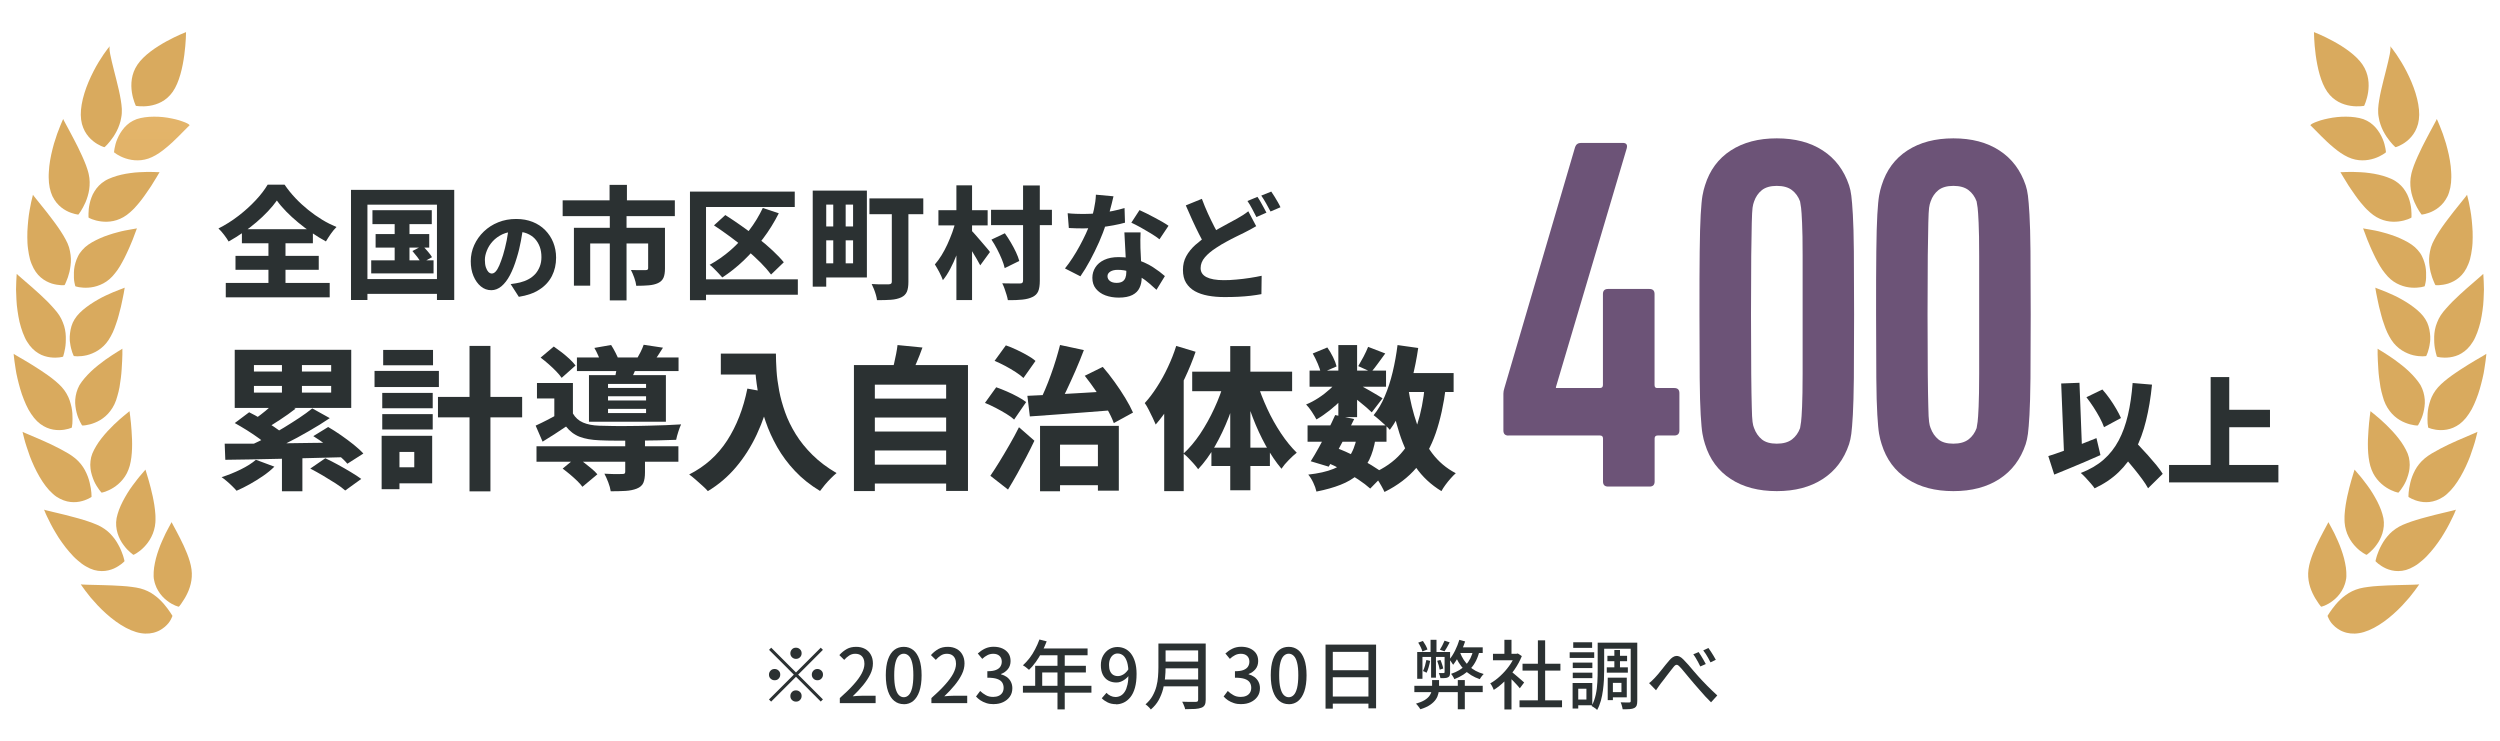 <svg width="324" height="96" viewBox="0 0 324 96" fill="none" xmlns="http://www.w3.org/2000/svg">
<g clip-path="url(#clip0_8340_29286)">
<path d="M14.779 19.73C14.779 19.73 14.809 19.77 14.879 19.82C14.949 19.87 15.049 19.94 15.179 20.02C15.439 20.18 15.819 20.38 16.279 20.53C16.739 20.68 17.279 20.79 17.859 20.78C18.149 20.78 18.449 20.75 18.759 20.68C19.069 20.61 19.389 20.51 19.699 20.36C20.329 20.07 20.959 19.63 21.539 19.14C22.129 18.66 22.679 18.13 23.149 17.66C23.599 17.21 23.999 16.81 24.279 16.52C24.539 16.26 24.659 16.15 24.559 16.26C24.619 16.2 24.399 16.03 23.979 15.86C23.879 15.81 23.759 15.77 23.629 15.73C23.499 15.69 23.369 15.64 23.219 15.59C22.919 15.5 22.589 15.42 22.239 15.35C21.529 15.2 20.729 15.11 19.929 15.12C19.529 15.12 19.139 15.15 18.769 15.2C18.399 15.25 18.039 15.33 17.709 15.44C17.379 15.56 17.089 15.72 16.819 15.9C16.559 16.09 16.319 16.3 16.119 16.53C15.719 16.99 15.419 17.5 15.219 17.98C15.009 18.45 14.909 18.9 14.849 19.22C14.819 19.38 14.799 19.51 14.789 19.6C14.779 19.69 14.779 19.74 14.779 19.74V19.73Z" fill="url(#paint0_linear_8340_29286)"/>
<path d="M13.539 19.07C13.539 19.07 13.489 19.07 13.409 19.041C13.329 19.011 13.219 18.971 13.079 18.91C12.799 18.78 12.429 18.581 12.049 18.27C11.669 17.96 11.289 17.55 10.989 17C10.839 16.721 10.719 16.41 10.619 16.061C10.529 15.71 10.479 15.32 10.469 14.89C10.459 14.04 10.639 13.06 10.939 12.081C11.239 11.101 11.669 10.12 12.119 9.24C12.569 8.36 13.049 7.6 13.439 7.03C13.829 6.46 14.139 6.08 14.239 5.98C14.159 6.07 14.179 6.46 14.279 7.01C14.389 7.56 14.559 8.3 14.769 9.11C14.969 9.92 15.209 10.8 15.399 11.661C15.489 12.091 15.589 12.521 15.649 12.931C15.719 13.341 15.769 13.741 15.789 14.111C15.799 14.491 15.789 14.851 15.719 15.191C15.669 15.53 15.589 15.851 15.479 16.151C15.279 16.75 14.989 17.27 14.709 17.701C14.419 18.131 14.129 18.48 13.909 18.721C13.799 18.84 13.699 18.93 13.639 18.991C13.609 19.02 13.579 19.041 13.559 19.061C13.539 19.081 13.529 19.081 13.529 19.081L13.539 19.07Z" fill="url(#paint1_linear_8340_29286)"/>
<path d="M11.51 28.209C11.51 28.209 11.55 28.239 11.62 28.279C11.7 28.319 11.81 28.369 11.95 28.419C12.23 28.529 12.64 28.639 13.11 28.699C13.59 28.759 14.13 28.759 14.7 28.639C14.98 28.579 15.27 28.489 15.56 28.359C15.85 28.229 16.15 28.069 16.43 27.859C16.72 27.649 16.98 27.409 17.26 27.139C17.39 27.009 17.53 26.869 17.65 26.719C17.78 26.579 17.9 26.429 18.03 26.279C18.28 25.979 18.51 25.669 18.73 25.359C18.96 25.049 19.16 24.739 19.36 24.449C19.56 24.159 19.74 23.879 19.89 23.619C20.05 23.369 20.19 23.139 20.31 22.939C20.42 22.739 20.52 22.589 20.58 22.479C20.64 22.369 20.68 22.319 20.68 22.309C20.68 22.329 20.39 22.309 19.91 22.289C19.44 22.279 18.79 22.269 18.05 22.319C17.87 22.329 17.68 22.349 17.49 22.359C17.3 22.379 17.11 22.399 16.91 22.429C16.52 22.479 16.12 22.549 15.73 22.639C15.34 22.729 14.97 22.839 14.61 22.969C14.43 23.029 14.26 23.099 14.09 23.179C14.01 23.219 13.92 23.259 13.84 23.299C13.76 23.339 13.69 23.379 13.61 23.429C13.01 23.799 12.56 24.279 12.24 24.809C12.08 25.069 11.94 25.339 11.85 25.609C11.75 25.879 11.67 26.139 11.62 26.389C11.5 26.889 11.48 27.339 11.47 27.669C11.47 27.829 11.47 27.959 11.47 28.049C11.47 28.089 11.47 28.129 11.47 28.149C11.47 28.169 11.47 28.189 11.47 28.189L11.51 28.209Z" fill="url(#paint2_linear_8340_29286)"/>
<path d="M10.18 27.8C10.18 27.8 10.13 27.8 10.05 27.8C9.97 27.79 9.85 27.77 9.7 27.73C9.41 27.66 9 27.53 8.58 27.3C8.15 27.07 7.71 26.74 7.32 26.26C7.13 26.02 6.95 25.74 6.79 25.42C6.64 25.1 6.53 24.73 6.44 24.32C6.36 23.91 6.31 23.45 6.31 22.99C6.31 22.75 6.31 22.51 6.33 22.27C6.34 22.02 6.36 21.77 6.39 21.53C6.45 21.03 6.53 20.53 6.64 20.03C6.75 19.54 6.87 19.06 7 18.6C7.14 18.15 7.28 17.72 7.41 17.34C7.55 16.96 7.68 16.62 7.8 16.33C7.91 16.04 8.01 15.82 8.08 15.66C8.15 15.51 8.19 15.42 8.19 15.42C8.18 15.44 8.33 15.72 8.58 16.18C8.82 16.64 9.18 17.27 9.54 17.98C9.63 18.16 9.72 18.34 9.82 18.52C9.92 18.71 10.01 18.9 10.11 19.09C10.3 19.47 10.49 19.87 10.66 20.26C10.83 20.65 11.01 21.05 11.15 21.43C11.22 21.62 11.29 21.81 11.34 21.99C11.37 22.08 11.4 22.17 11.42 22.26C11.45 22.35 11.47 22.44 11.49 22.53C11.66 23.26 11.65 23.94 11.56 24.56C11.52 24.87 11.44 25.16 11.36 25.44C11.28 25.72 11.18 25.98 11.08 26.22C10.87 26.69 10.65 27.09 10.47 27.37C10.38 27.51 10.31 27.62 10.25 27.69C10.22 27.73 10.2 27.75 10.19 27.77C10.17 27.79 10.17 27.8 10.17 27.8H10.18Z" fill="url(#paint3_linear_8340_29286)"/>
<path d="M9.77 37.1C9.77 37.1 9.81 37.12 9.89 37.14C9.97 37.16 10.09 37.19 10.24 37.22C10.54 37.27 10.96 37.31 11.43 37.28C11.91 37.25 12.44 37.15 12.98 36.92C13.52 36.7 14.07 36.35 14.55 35.83C14.67 35.7 14.78 35.56 14.9 35.42C15.02 35.28 15.13 35.13 15.24 34.97C15.35 34.81 15.45 34.65 15.55 34.49C15.65 34.32 15.74 34.15 15.84 33.98C16.03 33.64 16.21 33.29 16.37 32.94C16.53 32.59 16.7 32.25 16.83 31.93C16.97 31.6 17.09 31.3 17.21 31.02C17.32 30.74 17.42 30.49 17.49 30.27C17.57 30.06 17.64 29.89 17.68 29.77C17.72 29.65 17.74 29.59 17.74 29.59C17.74 29.61 17.45 29.65 16.99 29.73C16.76 29.77 16.48 29.82 16.17 29.88C15.86 29.94 15.53 30.02 15.18 30.12C14.83 30.21 14.45 30.32 14.08 30.45C13.89 30.51 13.7 30.58 13.51 30.65C13.32 30.72 13.14 30.8 12.96 30.88C12.6 31.04 12.24 31.22 11.91 31.41C11.57 31.6 11.28 31.82 11.02 32.04C10.76 32.28 10.54 32.53 10.35 32.8C10.3 32.87 10.26 32.94 10.22 33C10.18 33.07 10.14 33.14 10.11 33.21C10.04 33.35 9.98 33.49 9.92 33.64C9.81 33.93 9.73 34.21 9.67 34.49C9.61 34.77 9.59 35.04 9.58 35.3C9.57 35.56 9.58 35.8 9.58 36.01C9.58 36.12 9.59 36.22 9.6 36.31C9.61 36.4 9.63 36.49 9.64 36.57C9.67 36.73 9.7 36.86 9.72 36.94C9.73 36.98 9.74 37.02 9.75 37.04C9.75 37.06 9.76 37.08 9.76 37.08L9.77 37.1Z" fill="url(#paint4_linear_8340_29286)"/>
<path d="M8.39 36.94C8.39 36.94 8.34 36.95 8.26 36.96C8.18 36.96 8.05 36.96 7.9 36.96C7.6 36.94 7.18 36.89 6.72 36.75C6.26 36.6 5.76 36.36 5.29 35.96C4.82 35.56 4.41 35 4.1 34.22C4.02 34.03 3.95 33.82 3.89 33.61C3.83 33.4 3.79 33.17 3.74 32.94C3.7 32.71 3.66 32.47 3.63 32.23C3.6 31.99 3.57 31.74 3.56 31.49C3.54 30.99 3.53 30.49 3.55 29.99C3.57 29.49 3.62 29 3.66 28.54C3.69 28.31 3.71 28.08 3.74 27.86C3.77 27.64 3.81 27.43 3.84 27.24C3.91 26.84 3.97 26.49 4.04 26.19C4.11 25.89 4.17 25.66 4.21 25.49C4.25 25.33 4.27 25.24 4.27 25.24C4.27 25.26 4.46 25.51 4.78 25.9C5.1 26.3 5.54 26.85 6.04 27.47C6.29 27.78 6.54 28.11 6.79 28.45C6.91 28.62 7.04 28.79 7.17 28.96C7.3 29.13 7.42 29.31 7.54 29.48C7.78 29.83 8.01 30.18 8.22 30.53C8.42 30.87 8.61 31.22 8.76 31.55C8.91 31.89 9.01 32.23 9.07 32.56C9.09 32.64 9.1 32.72 9.11 32.81C9.12 32.89 9.14 32.97 9.15 33.05C9.17 33.21 9.18 33.37 9.19 33.53C9.19 33.84 9.19 34.14 9.14 34.43C9.1 34.72 9.06 34.99 9 35.24C8.94 35.49 8.87 35.72 8.8 35.93C8.76 36.03 8.73 36.13 8.69 36.22C8.66 36.31 8.62 36.39 8.59 36.47C8.53 36.62 8.48 36.74 8.44 36.82C8.42 36.86 8.4 36.89 8.39 36.91C8.38 36.93 8.37 36.94 8.37 36.94H8.39Z" fill="url(#paint5_linear_8340_29286)"/>
<path d="M9.559 46.139C9.559 46.139 9.599 46.149 9.689 46.159C9.769 46.159 9.899 46.179 10.049 46.179C10.349 46.179 10.769 46.149 11.239 46.039C11.469 45.979 11.719 45.909 11.959 45.799C12.209 45.699 12.449 45.569 12.709 45.409C13.209 45.089 13.689 44.649 14.079 44.049C14.179 43.899 14.259 43.739 14.359 43.579C14.449 43.419 14.539 43.249 14.619 43.069C14.779 42.719 14.919 42.349 15.039 41.979C15.179 41.609 15.289 41.229 15.389 40.849C15.439 40.659 15.489 40.479 15.529 40.299C15.579 40.119 15.629 39.939 15.669 39.769C15.749 39.419 15.819 39.089 15.879 38.789C15.949 38.489 15.999 38.229 16.039 37.999C16.079 37.779 16.109 37.599 16.129 37.469C16.149 37.349 16.159 37.279 16.159 37.279C16.159 37.299 15.889 37.389 15.449 37.559C15.009 37.729 14.399 37.969 13.729 38.289C13.559 38.369 13.389 38.449 13.219 38.539C13.049 38.629 12.879 38.719 12.709 38.819C12.369 39.009 12.019 39.229 11.689 39.449C11.359 39.679 11.029 39.919 10.739 40.169C10.449 40.419 10.189 40.679 9.969 40.949C9.749 41.229 9.569 41.519 9.429 41.819C9.299 42.119 9.209 42.419 9.149 42.719C9.089 43.019 9.059 43.319 9.039 43.599C9.039 43.739 9.039 43.879 9.039 44.019C9.039 44.159 9.059 44.289 9.079 44.409C9.139 44.919 9.259 45.349 9.359 45.649C9.409 45.799 9.459 45.919 9.499 45.999C9.519 46.039 9.529 46.069 9.539 46.089C9.549 46.109 9.559 46.119 9.559 46.119V46.139Z" fill="url(#paint6_linear_8340_29286)"/>
<path d="M8.169 46.22C8.169 46.22 8.129 46.24 8.049 46.26C7.969 46.28 7.849 46.3 7.699 46.32C7.399 46.36 6.979 46.37 6.499 46.31C6.259 46.28 6.009 46.22 5.749 46.14C5.489 46.06 5.219 45.94 4.969 45.78C4.449 45.47 3.939 44.99 3.509 44.28C3.399 44.1 3.289 43.92 3.209 43.72C3.119 43.52 3.029 43.31 2.949 43.1C2.789 42.67 2.649 42.2 2.529 41.72C2.419 41.24 2.339 40.75 2.269 40.26C2.239 40.02 2.199 39.77 2.179 39.53C2.159 39.29 2.139 39.05 2.129 38.82C2.099 38.36 2.089 37.92 2.079 37.52C2.079 37.12 2.089 36.76 2.109 36.46C2.119 36.16 2.139 35.92 2.149 35.75C2.159 35.58 2.169 35.5 2.169 35.49C2.169 35.51 2.409 35.72 2.789 36.05C3.179 36.38 3.709 36.84 4.299 37.36C4.589 37.62 4.899 37.9 5.209 38.18C5.519 38.47 5.829 38.76 6.129 39.06C6.429 39.36 6.699 39.66 6.969 39.96C7.239 40.26 7.479 40.56 7.679 40.86C7.879 41.17 8.029 41.48 8.149 41.79C8.279 42.1 8.369 42.41 8.429 42.72C8.489 43.02 8.519 43.32 8.529 43.61C8.529 43.75 8.529 43.89 8.529 44.03C8.529 44.17 8.529 44.3 8.519 44.43C8.489 44.95 8.399 45.39 8.319 45.71C8.279 45.87 8.249 46 8.219 46.08C8.209 46.12 8.199 46.16 8.189 46.18C8.189 46.2 8.179 46.22 8.179 46.21L8.169 46.22Z" fill="url(#paint7_linear_8340_29286)"/>
<path d="M10.67 55.141C10.67 55.141 10.72 55.141 10.8 55.141C10.88 55.141 11.01 55.131 11.15 55.101C11.45 55.061 11.86 54.961 12.3 54.781C12.75 54.601 13.23 54.331 13.67 53.941C13.89 53.751 14.1 53.521 14.29 53.271C14.49 53.011 14.67 52.721 14.83 52.391C14.99 52.061 15.11 51.711 15.21 51.331C15.32 50.961 15.42 50.561 15.49 50.171C15.62 49.381 15.73 48.561 15.77 47.831C15.78 47.651 15.79 47.471 15.8 47.291C15.81 47.121 15.82 46.951 15.83 46.791C15.85 46.471 15.85 46.191 15.86 45.951C15.86 45.711 15.86 45.521 15.86 45.391C15.86 45.261 15.86 45.191 15.86 45.191C15.86 45.191 15.8 45.241 15.68 45.311C15.56 45.381 15.4 45.481 15.2 45.601C14.8 45.851 14.24 46.211 13.63 46.641C13.33 46.861 13.01 47.101 12.7 47.351C12.54 47.481 12.38 47.611 12.23 47.741C12.08 47.871 11.93 48.011 11.78 48.151C11.2 48.711 10.67 49.311 10.3 49.911C9.96 50.531 9.8 51.181 9.75 51.791C9.72 52.101 9.75 52.391 9.78 52.681C9.81 52.961 9.87 53.231 9.93 53.481C10.05 53.981 10.24 54.391 10.38 54.671C10.45 54.811 10.52 54.921 10.56 55.001C10.58 55.041 10.6 55.071 10.61 55.091C10.62 55.111 10.63 55.121 10.63 55.121L10.67 55.141Z" fill="url(#paint8_linear_8340_29286)"/>
<path d="M9.3 55.422C9.3 55.422 9.26 55.442 9.18 55.472C9.1 55.502 8.99 55.542 8.84 55.582C8.55 55.662 8.14 55.742 7.66 55.742C7.18 55.742 6.63 55.672 6.07 55.432C5.79 55.312 5.5 55.152 5.22 54.942C4.94 54.732 4.67 54.472 4.41 54.152C4.15 53.832 3.91 53.462 3.68 53.062C3.46 52.662 3.27 52.222 3.09 51.772C2.72 50.872 2.47 49.902 2.26 49.022C2.21 48.802 2.16 48.582 2.12 48.382C2.08 48.172 2.05 47.972 2.02 47.782C1.96 47.402 1.91 47.062 1.87 46.772C1.83 46.482 1.8 46.252 1.79 46.092C1.78 45.932 1.77 45.842 1.77 45.842C1.77 45.852 1.83 45.902 1.95 45.972C2.07 46.052 2.25 46.152 2.47 46.282C2.91 46.532 3.51 46.882 4.17 47.292C4.5 47.492 4.84 47.712 5.19 47.942C5.36 48.062 5.53 48.172 5.71 48.292C5.89 48.412 6.06 48.532 6.23 48.652C6.91 49.142 7.55 49.662 8.02 50.182C8.51 50.732 8.83 51.322 9.03 51.902C9.12 52.192 9.21 52.482 9.27 52.772C9.33 53.052 9.36 53.332 9.38 53.582C9.41 54.102 9.4 54.552 9.38 54.882C9.37 55.042 9.35 55.172 9.33 55.262C9.33 55.312 9.32 55.342 9.31 55.362C9.31 55.382 9.31 55.402 9.31 55.402L9.3 55.422Z" fill="url(#paint9_linear_8340_29286)"/>
<path d="M13.17 63.841C13.17 63.841 13.22 63.841 13.3 63.821C13.38 63.801 13.5 63.771 13.64 63.721C13.93 63.621 14.31 63.451 14.72 63.191C15.13 62.931 15.56 62.571 15.93 62.111C16.12 61.881 16.29 61.621 16.44 61.331C16.51 61.191 16.58 61.041 16.64 60.881C16.7 60.721 16.76 60.551 16.81 60.381C17.19 59.001 17.16 57.251 17.05 55.821C17.03 55.461 17 55.121 16.97 54.821C16.95 54.671 16.94 54.521 16.92 54.391C16.91 54.251 16.89 54.131 16.88 54.011C16.86 53.781 16.83 53.601 16.81 53.471C16.79 53.341 16.78 53.281 16.78 53.281C16.78 53.301 16.55 53.481 16.18 53.781C15.81 54.081 15.3 54.521 14.76 55.041C14.23 55.551 13.66 56.161 13.16 56.801C12.9 57.121 12.68 57.451 12.48 57.781C12.28 58.111 12.11 58.441 11.97 58.771C11.91 58.941 11.85 59.111 11.81 59.271C11.77 59.441 11.75 59.601 11.73 59.761C11.69 60.091 11.69 60.411 11.73 60.711C11.73 60.791 11.75 60.861 11.76 60.941C11.77 61.011 11.79 61.091 11.8 61.161C11.83 61.311 11.87 61.451 11.91 61.581C11.99 61.851 12.09 62.111 12.19 62.351C12.4 62.821 12.66 63.191 12.84 63.451C12.93 63.581 13.02 63.681 13.07 63.741C13.1 63.771 13.12 63.801 13.14 63.821C13.16 63.841 13.17 63.851 13.17 63.851V63.841Z" fill="url(#paint10_linear_8340_29286)"/>
<path d="M11.88 64.381C11.88 64.381 11.85 64.411 11.77 64.461C11.7 64.501 11.59 64.561 11.46 64.631C11.19 64.761 10.8 64.921 10.32 65.011C9.85 65.101 9.3 65.121 8.7 64.981C8.4 64.911 8.1 64.801 7.78 64.641C7.62 64.561 7.46 64.461 7.3 64.361C7.14 64.251 6.99 64.131 6.83 63.981C5.57 62.881 4.53 60.861 3.87 59.131C3.71 58.701 3.57 58.281 3.45 57.901C3.39 57.711 3.33 57.531 3.28 57.361C3.23 57.191 3.19 57.031 3.15 56.891C3.08 56.601 3.02 56.371 2.98 56.211C2.94 56.051 2.92 55.961 2.92 55.961C2.92 55.981 3.21 56.101 3.68 56.301C4.15 56.501 4.78 56.771 5.5 57.081C6.22 57.401 7.01 57.761 7.74 58.151C8.1 58.351 8.48 58.551 8.82 58.751C9.16 58.961 9.48 59.171 9.75 59.401C9.89 59.521 10.01 59.641 10.14 59.761C10.26 59.881 10.38 60.011 10.48 60.141C10.69 60.401 10.86 60.671 11.01 60.941C11.05 61.011 11.08 61.081 11.11 61.151C11.15 61.221 11.18 61.291 11.21 61.351C11.27 61.491 11.33 61.621 11.38 61.761C11.48 62.031 11.56 62.301 11.62 62.551C11.75 63.051 11.81 63.511 11.84 63.841C11.87 64.171 11.86 64.381 11.86 64.381H11.88Z" fill="url(#paint11_linear_8340_29286)"/>
<path d="M17.3 71.901C17.3 71.901 17.34 71.891 17.42 71.851C17.5 71.811 17.6 71.751 17.73 71.671C17.99 71.511 18.33 71.251 18.67 70.901C19.01 70.551 19.36 70.101 19.62 69.571C19.76 69.301 19.87 69.021 19.96 68.701C20.05 68.381 20.12 68.051 20.14 67.691C20.14 67.601 20.15 67.511 20.15 67.421C20.15 67.331 20.15 67.241 20.15 67.141C20.15 66.951 20.15 66.771 20.13 66.581C20.1 66.211 20.06 65.821 20 65.441C19.97 65.251 19.93 65.061 19.9 64.871C19.87 64.681 19.83 64.491 19.79 64.311C19.75 64.131 19.7 63.951 19.66 63.771C19.62 63.591 19.58 63.411 19.54 63.251C19.36 62.581 19.2 61.971 19.06 61.551C18.93 61.121 18.85 60.861 18.85 60.861C18.85 60.871 18.66 61.091 18.34 61.461C18.26 61.551 18.18 61.651 18.08 61.761C17.99 61.871 17.9 61.991 17.8 62.111C17.6 62.361 17.39 62.641 17.17 62.941C16.95 63.241 16.72 63.571 16.51 63.921C16.3 64.261 16.1 64.621 15.91 64.981C15.73 65.341 15.55 65.721 15.42 66.081C15.29 66.441 15.18 66.811 15.11 67.151C15.08 67.331 15.06 67.511 15.05 67.681C15.05 67.851 15.05 68.021 15.06 68.181C15.09 68.511 15.15 68.831 15.24 69.121C15.43 69.711 15.7 70.231 16.02 70.641C16.17 70.851 16.32 71.031 16.47 71.191C16.62 71.341 16.76 71.471 16.88 71.581C17 71.681 17.1 71.761 17.17 71.821C17.21 71.851 17.23 71.871 17.25 71.881C17.27 71.891 17.28 71.901 17.28 71.901H17.3Z" fill="url(#paint12_linear_8340_29286)"/>
<path d="M16.15 72.711C16.15 72.711 16.12 72.751 16.06 72.811C16 72.871 15.91 72.951 15.79 73.051C15.55 73.241 15.2 73.481 14.76 73.681C14.32 73.871 13.78 74.021 13.17 74.011C12.86 74.011 12.53 73.961 12.19 73.871C11.85 73.771 11.5 73.621 11.13 73.401C11.04 73.351 10.95 73.291 10.85 73.231C10.76 73.171 10.67 73.101 10.58 73.041C10.4 72.901 10.22 72.761 10.04 72.601C9.67 72.291 9.33 71.921 9 71.541C8.83 71.351 8.66 71.151 8.51 70.951C8.35 70.751 8.2 70.541 8.05 70.331C7.9 70.121 7.76 69.911 7.62 69.711C7.49 69.501 7.36 69.291 7.24 69.091C6.74 68.281 6.37 67.511 6.1 66.951C5.96 66.671 5.87 66.441 5.81 66.291C5.75 66.131 5.71 66.051 5.71 66.051C5.71 66.071 6.02 66.151 6.51 66.261C6.63 66.291 6.77 66.321 6.91 66.361C7.06 66.391 7.21 66.431 7.38 66.471C7.71 66.551 8.07 66.641 8.45 66.731C8.83 66.821 9.23 66.931 9.63 67.041C10.04 67.151 10.45 67.261 10.86 67.391C11.26 67.511 11.65 67.651 12.03 67.791C12.41 67.931 12.76 68.081 13.07 68.251C13.23 68.341 13.38 68.431 13.52 68.531C13.67 68.631 13.8 68.731 13.93 68.841C14.19 69.051 14.41 69.291 14.61 69.531C15.02 70.001 15.3 70.521 15.54 70.991C15.65 71.231 15.75 71.451 15.82 71.661C15.9 71.871 15.97 72.051 16.01 72.211C16.06 72.371 16.09 72.501 16.11 72.591C16.11 72.641 16.13 72.671 16.13 72.701C16.13 72.721 16.13 72.741 16.13 72.741L16.15 72.711Z" fill="url(#paint13_linear_8340_29286)"/>
<path d="M23.17 78.63C23.17 78.63 23.21 78.6 23.26 78.54C23.32 78.47 23.39 78.37 23.48 78.25C23.57 78.12 23.67 77.96 23.78 77.79C23.89 77.61 24.03 77.42 24.13 77.2C24.6 76.32 25 75.14 24.82 73.79C24.73 73.11 24.51 72.42 24.24 71.73C23.97 71.05 23.65 70.37 23.35 69.78C23.2 69.48 23.06 69.2 22.92 68.95C22.79 68.69 22.67 68.47 22.56 68.28C22.46 68.09 22.37 67.94 22.32 67.83C22.26 67.73 22.23 67.67 22.23 67.67C22.24 67.68 22.09 67.94 21.86 68.37C21.62 68.8 21.32 69.39 21.02 70.09C20.94 70.26 20.87 70.44 20.79 70.63C20.72 70.82 20.65 71 20.58 71.19C20.44 71.57 20.32 71.97 20.21 72.37C20.11 72.77 20.03 73.17 19.97 73.56C19.92 73.95 19.9 74.33 19.91 74.69C19.91 74.87 19.94 75.05 19.98 75.22C20.01 75.39 20.06 75.55 20.11 75.71C20.21 76.03 20.35 76.31 20.51 76.58C20.83 77.11 21.23 77.53 21.64 77.84C22.04 78.16 22.43 78.36 22.71 78.48C22.85 78.54 22.97 78.58 23.05 78.6C23.09 78.61 23.12 78.62 23.14 78.62C23.16 78.62 23.17 78.62 23.17 78.62V78.63Z" fill="url(#paint14_linear_8340_29286)"/>
<path d="M22.35 79.82C22.35 79.82 22.34 79.871 22.3 79.951C22.27 80.031 22.21 80.15 22.14 80.29C22.06 80.43 21.97 80.591 21.84 80.751C21.71 80.921 21.54 81.07 21.36 81.24C21.17 81.4 20.95 81.55 20.7 81.691C20.58 81.76 20.44 81.82 20.3 81.871C20.16 81.93 20.01 81.971 19.86 82.01C19.24 82.16 18.48 82.171 17.63 81.91C16.78 81.66 15.87 81.16 15.01 80.54C14.15 79.921 13.35 79.18 12.67 78.471C12.34 78.111 12.03 77.76 11.75 77.441C11.48 77.111 11.25 76.811 11.06 76.561C10.87 76.311 10.73 76.1 10.62 75.951C10.52 75.811 10.47 75.731 10.47 75.731C10.47 75.751 10.8 75.76 11.31 75.781C11.82 75.79 12.53 75.811 13.32 75.831C13.71 75.841 14.13 75.861 14.55 75.871C14.97 75.891 15.4 75.91 15.82 75.941C16.25 75.971 16.66 76.001 17.06 76.061C17.45 76.111 17.84 76.171 18.18 76.26C18.35 76.311 18.53 76.361 18.69 76.421C18.85 76.481 19.01 76.55 19.16 76.621C19.46 76.77 19.74 76.93 19.99 77.121C20.5 77.481 20.91 77.9 21.26 78.3C21.6 78.701 21.87 79.081 22.06 79.361C22.15 79.501 22.23 79.621 22.28 79.701C22.31 79.74 22.33 79.77 22.34 79.8C22.35 79.82 22.36 79.841 22.36 79.841L22.35 79.82Z" fill="url(#paint15_linear_8340_29286)"/>
<path d="M17.61 13.72C17.61 13.72 16.16 10.81 17.82 8.37C19.48 5.93 24.11 4.16 24.11 4.16C24.11 4.16 24.09 9.45 22.39 11.89C20.7 14.33 17.61 13.71 17.61 13.72Z" fill="url(#paint16_linear_8340_29286)"/>
<path d="M309.219 19.73C309.219 19.73 309.189 19.77 309.119 19.82C309.049 19.87 308.949 19.94 308.819 20.02C308.559 20.18 308.179 20.38 307.719 20.53C307.259 20.68 306.719 20.79 306.139 20.78C305.849 20.78 305.549 20.75 305.239 20.68C304.929 20.61 304.609 20.51 304.299 20.36C303.669 20.07 303.039 19.63 302.459 19.14C301.869 18.66 301.319 18.13 300.849 17.66C300.399 17.21 299.999 16.81 299.719 16.52C299.459 16.26 299.339 16.15 299.439 16.26C299.379 16.2 299.599 16.03 300.019 15.86C300.119 15.81 300.239 15.77 300.369 15.73C300.499 15.69 300.629 15.64 300.779 15.59C301.079 15.5 301.409 15.42 301.759 15.35C302.469 15.2 303.269 15.11 304.069 15.12C304.469 15.12 304.859 15.15 305.229 15.2C305.599 15.25 305.959 15.33 306.289 15.44C306.619 15.56 306.909 15.72 307.179 15.9C307.439 16.09 307.679 16.3 307.879 16.53C308.279 16.99 308.579 17.5 308.779 17.98C308.989 18.45 309.089 18.9 309.149 19.22C309.179 19.38 309.199 19.51 309.209 19.6C309.219 19.69 309.219 19.74 309.219 19.74V19.73Z" fill="url(#paint17_linear_8340_29286)"/>
<path d="M310.459 19.07C310.459 19.07 310.509 19.07 310.589 19.041C310.669 19.011 310.779 18.971 310.919 18.91C311.199 18.78 311.569 18.581 311.949 18.27C312.329 17.96 312.709 17.55 313.009 17C313.159 16.721 313.279 16.41 313.379 16.061C313.469 15.71 313.519 15.32 313.529 14.89C313.539 14.04 313.359 13.06 313.059 12.081C312.759 11.101 312.329 10.12 311.879 9.24C311.429 8.36 310.949 7.6 310.559 7.03C310.169 6.46 309.859 6.08 309.759 5.98C309.839 6.07 309.819 6.46 309.719 7.01C309.609 7.56 309.439 8.3 309.229 9.11C309.029 9.92 308.789 10.8 308.599 11.661C308.509 12.091 308.409 12.521 308.349 12.931C308.279 13.341 308.229 13.741 308.209 14.111C308.199 14.491 308.209 14.851 308.279 15.191C308.329 15.53 308.409 15.851 308.519 16.151C308.719 16.75 309.009 17.27 309.289 17.701C309.579 18.131 309.869 18.48 310.089 18.721C310.199 18.84 310.299 18.93 310.359 18.991C310.389 19.02 310.419 19.041 310.439 19.061C310.459 19.081 310.469 19.081 310.469 19.081L310.459 19.07Z" fill="url(#paint18_linear_8340_29286)"/>
<path d="M312.489 28.209C312.489 28.209 312.449 28.239 312.379 28.279C312.299 28.319 312.189 28.369 312.049 28.419C311.769 28.529 311.359 28.639 310.889 28.699C310.409 28.759 309.869 28.759 309.299 28.639C309.019 28.579 308.729 28.489 308.439 28.359C308.149 28.229 307.849 28.069 307.569 27.859C307.279 27.649 307.019 27.409 306.739 27.139C306.609 27.009 306.469 26.869 306.349 26.719C306.219 26.579 306.099 26.429 305.969 26.279C305.719 25.979 305.489 25.669 305.269 25.359C305.039 25.049 304.839 24.739 304.639 24.449C304.439 24.159 304.259 23.879 304.109 23.619C303.949 23.369 303.809 23.139 303.689 22.939C303.579 22.739 303.479 22.589 303.419 22.479C303.359 22.369 303.319 22.319 303.319 22.309C303.319 22.329 303.609 22.309 304.089 22.289C304.559 22.279 305.209 22.269 305.949 22.319C306.129 22.329 306.319 22.349 306.509 22.359C306.699 22.379 306.889 22.399 307.089 22.429C307.479 22.479 307.879 22.549 308.269 22.639C308.659 22.729 309.029 22.839 309.389 22.969C309.569 23.029 309.739 23.099 309.909 23.179C309.989 23.219 310.079 23.259 310.159 23.299C310.239 23.339 310.309 23.379 310.389 23.429C310.989 23.799 311.439 24.279 311.759 24.809C311.919 25.069 312.059 25.339 312.149 25.609C312.249 25.879 312.329 26.139 312.379 26.389C312.499 26.889 312.519 27.339 312.529 27.669C312.529 27.829 312.529 27.959 312.529 28.049C312.529 28.089 312.529 28.129 312.529 28.149C312.529 28.169 312.529 28.189 312.529 28.189L312.489 28.209Z" fill="url(#paint19_linear_8340_29286)"/>
<path d="M313.82 27.8C313.82 27.8 313.87 27.8 313.95 27.8C314.03 27.79 314.15 27.77 314.3 27.73C314.59 27.66 315 27.53 315.42 27.3C315.85 27.07 316.29 26.74 316.68 26.26C316.87 26.02 317.05 25.74 317.21 25.42C317.36 25.1 317.47 24.73 317.56 24.32C317.64 23.91 317.69 23.45 317.69 22.99C317.69 22.75 317.69 22.51 317.67 22.27C317.66 22.02 317.64 21.77 317.61 21.53C317.55 21.03 317.47 20.53 317.36 20.03C317.25 19.54 317.13 19.06 317 18.6C316.86 18.15 316.72 17.72 316.59 17.34C316.45 16.96 316.32 16.62 316.2 16.33C316.09 16.04 315.99 15.82 315.92 15.66C315.85 15.51 315.81 15.42 315.81 15.42C315.82 15.44 315.67 15.72 315.42 16.18C315.18 16.64 314.82 17.27 314.46 17.98C314.37 18.16 314.28 18.34 314.18 18.52C314.08 18.71 313.99 18.9 313.89 19.09C313.7 19.47 313.51 19.87 313.34 20.26C313.17 20.65 312.99 21.05 312.85 21.43C312.78 21.62 312.71 21.81 312.66 21.99C312.63 22.08 312.6 22.17 312.58 22.26C312.55 22.35 312.53 22.44 312.51 22.53C312.34 23.26 312.35 23.94 312.44 24.56C312.48 24.87 312.56 25.16 312.64 25.44C312.72 25.72 312.82 25.98 312.92 26.22C313.13 26.69 313.35 27.09 313.53 27.37C313.62 27.51 313.69 27.62 313.75 27.69C313.78 27.73 313.8 27.75 313.81 27.77C313.83 27.79 313.83 27.8 313.83 27.8H313.82Z" fill="url(#paint20_linear_8340_29286)"/>
<path d="M314.23 37.1C314.23 37.1 314.19 37.12 314.11 37.14C314.03 37.16 313.91 37.19 313.76 37.22C313.46 37.27 313.04 37.31 312.57 37.28C312.09 37.25 311.56 37.15 311.02 36.92C310.48 36.7 309.93 36.35 309.45 35.83C309.33 35.7 309.22 35.56 309.1 35.42C308.98 35.28 308.87 35.13 308.76 34.97C308.65 34.81 308.55 34.65 308.45 34.49C308.35 34.32 308.26 34.15 308.16 33.98C307.97 33.64 307.79 33.29 307.63 32.94C307.47 32.59 307.3 32.25 307.17 31.93C307.03 31.6 306.91 31.3 306.79 31.02C306.68 30.74 306.58 30.49 306.51 30.27C306.43 30.06 306.36 29.89 306.32 29.77C306.28 29.65 306.26 29.59 306.26 29.59C306.26 29.61 306.55 29.65 307.01 29.73C307.24 29.77 307.52 29.82 307.83 29.88C308.14 29.94 308.47 30.02 308.82 30.12C309.17 30.21 309.55 30.32 309.92 30.45C310.11 30.51 310.3 30.58 310.49 30.65C310.68 30.72 310.86 30.8 311.04 30.88C311.4 31.04 311.76 31.22 312.09 31.41C312.43 31.6 312.72 31.82 312.98 32.04C313.24 32.28 313.46 32.53 313.65 32.8C313.7 32.87 313.74 32.94 313.78 33C313.82 33.07 313.86 33.14 313.89 33.21C313.96 33.35 314.02 33.49 314.08 33.64C314.19 33.93 314.27 34.21 314.33 34.49C314.39 34.77 314.41 35.04 314.42 35.3C314.43 35.56 314.42 35.8 314.42 36.01C314.42 36.12 314.41 36.22 314.4 36.31C314.39 36.4 314.37 36.49 314.36 36.57C314.33 36.73 314.3 36.86 314.28 36.94C314.27 36.98 314.26 37.02 314.25 37.04C314.25 37.06 314.24 37.08 314.24 37.08L314.23 37.1Z" fill="url(#paint21_linear_8340_29286)"/>
<path d="M315.61 36.94C315.61 36.94 315.66 36.95 315.74 36.96C315.82 36.96 315.95 36.96 316.1 36.96C316.4 36.94 316.82 36.89 317.28 36.75C317.74 36.6 318.24 36.36 318.71 35.96C319.18 35.56 319.59 35 319.9 34.22C319.98 34.03 320.05 33.82 320.11 33.61C320.17 33.4 320.21 33.17 320.26 32.94C320.3 32.71 320.34 32.47 320.37 32.23C320.4 31.99 320.43 31.74 320.44 31.49C320.46 30.99 320.47 30.49 320.45 29.99C320.43 29.49 320.38 29 320.34 28.54C320.31 28.31 320.29 28.08 320.26 27.86C320.23 27.64 320.19 27.43 320.16 27.24C320.09 26.84 320.03 26.49 319.96 26.19C319.89 25.89 319.83 25.66 319.79 25.49C319.75 25.33 319.73 25.24 319.73 25.24C319.73 25.26 319.54 25.51 319.22 25.9C318.9 26.3 318.46 26.85 317.96 27.47C317.71 27.78 317.46 28.11 317.21 28.45C317.09 28.62 316.96 28.79 316.83 28.96C316.7 29.13 316.58 29.31 316.46 29.48C316.22 29.83 315.99 30.18 315.78 30.53C315.58 30.87 315.39 31.22 315.24 31.55C315.09 31.89 314.99 32.23 314.93 32.56C314.91 32.64 314.9 32.72 314.89 32.81C314.88 32.89 314.86 32.97 314.85 33.05C314.83 33.21 314.82 33.37 314.81 33.53C314.81 33.84 314.81 34.14 314.86 34.43C314.9 34.72 314.94 34.99 315 35.24C315.06 35.49 315.13 35.72 315.2 35.93C315.24 36.03 315.27 36.13 315.31 36.22C315.34 36.31 315.38 36.39 315.41 36.47C315.47 36.62 315.52 36.74 315.56 36.82C315.58 36.86 315.6 36.89 315.61 36.91C315.62 36.93 315.63 36.94 315.63 36.94H315.61Z" fill="url(#paint22_linear_8340_29286)"/>
<path d="M314.44 46.139C314.44 46.139 314.4 46.149 314.31 46.159C314.23 46.159 314.1 46.179 313.95 46.179C313.65 46.179 313.23 46.149 312.76 46.039C312.53 45.979 312.28 45.909 312.04 45.799C311.79 45.699 311.55 45.569 311.29 45.409C310.79 45.089 310.31 44.649 309.92 44.049C309.82 43.899 309.74 43.739 309.64 43.579C309.55 43.419 309.46 43.249 309.38 43.069C309.22 42.719 309.08 42.349 308.96 41.979C308.82 41.609 308.71 41.229 308.61 40.849C308.56 40.659 308.51 40.479 308.47 40.299C308.42 40.119 308.37 39.939 308.33 39.769C308.25 39.419 308.18 39.089 308.12 38.789C308.05 38.489 308 38.229 307.96 37.999C307.92 37.779 307.89 37.599 307.87 37.469C307.85 37.349 307.84 37.279 307.84 37.279C307.84 37.299 308.11 37.389 308.55 37.559C308.99 37.729 309.6 37.969 310.27 38.289C310.44 38.369 310.61 38.449 310.78 38.539C310.95 38.629 311.12 38.719 311.29 38.819C311.63 39.009 311.98 39.229 312.31 39.449C312.64 39.679 312.97 39.919 313.26 40.169C313.55 40.419 313.81 40.679 314.03 40.949C314.25 41.229 314.43 41.519 314.57 41.819C314.7 42.119 314.79 42.419 314.85 42.719C314.91 43.019 314.94 43.319 314.96 43.599C314.96 43.739 314.96 43.879 314.96 44.019C314.96 44.159 314.94 44.289 314.92 44.409C314.86 44.919 314.74 45.349 314.64 45.649C314.59 45.799 314.54 45.919 314.5 45.999C314.48 46.039 314.47 46.069 314.46 46.089C314.45 46.109 314.44 46.119 314.44 46.119V46.139Z" fill="url(#paint23_linear_8340_29286)"/>
<path d="M315.83 46.22C315.83 46.22 315.87 46.24 315.95 46.26C316.03 46.28 316.15 46.3 316.3 46.32C316.6 46.36 317.02 46.37 317.5 46.31C317.74 46.28 317.99 46.22 318.25 46.14C318.51 46.06 318.78 45.94 319.03 45.78C319.55 45.47 320.06 44.99 320.49 44.28C320.6 44.1 320.71 43.92 320.79 43.72C320.88 43.52 320.97 43.31 321.05 43.1C321.21 42.67 321.35 42.2 321.47 41.72C321.58 41.24 321.66 40.75 321.73 40.26C321.76 40.02 321.8 39.77 321.82 39.53C321.84 39.29 321.86 39.05 321.87 38.82C321.9 38.36 321.91 37.92 321.92 37.52C321.92 37.12 321.91 36.76 321.89 36.46C321.88 36.16 321.86 35.92 321.85 35.75C321.84 35.58 321.83 35.5 321.83 35.49C321.83 35.51 321.59 35.72 321.21 36.05C320.82 36.38 320.29 36.84 319.7 37.36C319.41 37.62 319.1 37.9 318.79 38.18C318.48 38.47 318.17 38.76 317.87 39.06C317.57 39.36 317.3 39.66 317.03 39.96C316.76 40.26 316.52 40.56 316.32 40.86C316.12 41.17 315.97 41.48 315.85 41.79C315.72 42.1 315.63 42.41 315.57 42.72C315.51 43.02 315.48 43.32 315.47 43.61C315.47 43.75 315.47 43.89 315.47 44.03C315.47 44.17 315.47 44.3 315.48 44.43C315.51 44.95 315.6 45.39 315.68 45.71C315.72 45.87 315.75 46 315.78 46.08C315.79 46.12 315.8 46.16 315.81 46.18C315.81 46.2 315.82 46.22 315.82 46.21L315.83 46.22Z" fill="url(#paint24_linear_8340_29286)"/>
<path d="M313.33 55.141C313.33 55.141 313.28 55.141 313.2 55.141C313.12 55.141 312.99 55.131 312.85 55.101C312.55 55.061 312.14 54.961 311.7 54.781C311.25 54.601 310.77 54.331 310.33 53.941C310.11 53.751 309.9 53.521 309.71 53.271C309.51 53.011 309.33 52.721 309.17 52.391C309.01 52.061 308.89 51.711 308.79 51.331C308.68 50.961 308.58 50.561 308.51 50.171C308.38 49.381 308.27 48.561 308.23 47.831C308.22 47.651 308.21 47.471 308.2 47.291C308.19 47.121 308.18 46.951 308.17 46.791C308.15 46.471 308.15 46.191 308.14 45.951C308.14 45.711 308.14 45.521 308.14 45.391C308.14 45.261 308.14 45.191 308.14 45.191C308.14 45.191 308.2 45.241 308.32 45.311C308.44 45.381 308.6 45.481 308.8 45.601C309.2 45.851 309.76 46.211 310.37 46.641C310.67 46.861 310.99 47.101 311.3 47.351C311.46 47.481 311.62 47.611 311.77 47.741C311.92 47.871 312.07 48.011 312.22 48.151C312.8 48.711 313.33 49.311 313.7 49.911C314.04 50.531 314.2 51.181 314.25 51.791C314.28 52.101 314.25 52.391 314.22 52.681C314.19 52.961 314.13 53.231 314.07 53.481C313.95 53.981 313.76 54.391 313.62 54.671C313.55 54.811 313.48 54.921 313.44 55.001C313.42 55.041 313.4 55.071 313.39 55.091C313.38 55.111 313.37 55.121 313.37 55.121L313.33 55.141Z" fill="url(#paint25_linear_8340_29286)"/>
<path d="M314.7 55.422C314.7 55.422 314.74 55.442 314.82 55.472C314.9 55.502 315.01 55.542 315.16 55.582C315.45 55.662 315.86 55.742 316.34 55.742C316.82 55.742 317.37 55.672 317.93 55.432C318.21 55.312 318.5 55.152 318.78 54.942C319.06 54.732 319.33 54.472 319.59 54.152C319.85 53.832 320.09 53.462 320.32 53.062C320.54 52.662 320.73 52.222 320.91 51.772C321.28 50.872 321.53 49.902 321.74 49.022C321.79 48.802 321.84 48.582 321.88 48.382C321.92 48.172 321.95 47.972 321.98 47.782C322.04 47.402 322.09 47.062 322.13 46.772C322.17 46.482 322.2 46.252 322.21 46.092C322.22 45.932 322.23 45.842 322.23 45.842C322.23 45.852 322.17 45.902 322.05 45.972C321.93 46.052 321.75 46.152 321.53 46.282C321.09 46.532 320.49 46.882 319.83 47.292C319.5 47.492 319.16 47.712 318.81 47.942C318.64 48.062 318.47 48.172 318.29 48.292C318.11 48.412 317.94 48.532 317.77 48.652C317.09 49.142 316.45 49.662 315.98 50.182C315.49 50.732 315.17 51.322 314.97 51.902C314.88 52.192 314.79 52.482 314.73 52.772C314.67 53.052 314.64 53.332 314.62 53.582C314.59 54.102 314.6 54.552 314.62 54.882C314.63 55.042 314.65 55.172 314.67 55.262C314.67 55.312 314.68 55.342 314.69 55.362C314.69 55.382 314.69 55.402 314.69 55.402L314.7 55.422Z" fill="url(#paint26_linear_8340_29286)"/>
<path d="M310.83 63.841C310.83 63.841 310.78 63.841 310.7 63.821C310.62 63.801 310.5 63.771 310.36 63.721C310.07 63.621 309.69 63.451 309.28 63.191C308.87 62.931 308.44 62.571 308.07 62.111C307.88 61.881 307.71 61.621 307.56 61.331C307.49 61.191 307.42 61.041 307.36 60.881C307.3 60.721 307.24 60.551 307.19 60.381C306.81 59.001 306.84 57.251 306.95 55.821C306.97 55.461 307 55.121 307.03 54.821C307.05 54.671 307.06 54.521 307.08 54.391C307.09 54.251 307.11 54.131 307.12 54.011C307.14 53.781 307.17 53.601 307.19 53.471C307.21 53.341 307.22 53.281 307.22 53.281C307.22 53.301 307.45 53.481 307.82 53.781C308.19 54.081 308.7 54.521 309.24 55.041C309.77 55.551 310.34 56.161 310.84 56.801C311.1 57.121 311.32 57.451 311.52 57.781C311.72 58.111 311.89 58.441 312.03 58.771C312.09 58.941 312.15 59.111 312.19 59.271C312.23 59.441 312.25 59.601 312.27 59.761C312.31 60.091 312.31 60.411 312.27 60.711C312.27 60.791 312.25 60.861 312.24 60.941C312.23 61.011 312.21 61.091 312.2 61.161C312.17 61.311 312.13 61.451 312.09 61.581C312.01 61.851 311.91 62.111 311.81 62.351C311.6 62.821 311.34 63.191 311.16 63.451C311.07 63.581 310.98 63.681 310.93 63.741C310.9 63.771 310.88 63.801 310.86 63.821C310.84 63.841 310.83 63.851 310.83 63.851V63.841Z" fill="url(#paint27_linear_8340_29286)"/>
<path d="M312.119 64.381C312.119 64.381 312.149 64.411 312.229 64.461C312.299 64.501 312.409 64.561 312.539 64.631C312.809 64.761 313.199 64.921 313.679 65.011C314.149 65.101 314.699 65.121 315.299 64.981C315.599 64.911 315.899 64.801 316.219 64.641C316.379 64.561 316.539 64.461 316.699 64.361C316.859 64.251 317.009 64.131 317.169 63.981C318.429 62.881 319.469 60.861 320.129 59.131C320.289 58.701 320.429 58.281 320.549 57.901C320.609 57.711 320.669 57.531 320.719 57.361C320.769 57.191 320.809 57.031 320.849 56.891C320.919 56.601 320.979 56.371 321.019 56.211C321.059 56.051 321.079 55.961 321.079 55.961C321.079 55.981 320.789 56.101 320.319 56.301C319.849 56.501 319.219 56.771 318.499 57.081C317.779 57.401 316.989 57.761 316.259 58.151C315.899 58.351 315.519 58.551 315.179 58.751C314.839 58.961 314.519 59.171 314.249 59.401C314.109 59.521 313.989 59.641 313.859 59.761C313.739 59.881 313.619 60.011 313.519 60.141C313.309 60.401 313.139 60.671 312.989 60.941C312.949 61.011 312.919 61.081 312.889 61.151C312.849 61.221 312.819 61.291 312.789 61.351C312.729 61.491 312.669 61.621 312.619 61.761C312.519 62.031 312.439 62.301 312.379 62.551C312.249 63.051 312.189 63.511 312.159 63.841C312.129 64.171 312.139 64.381 312.139 64.381H312.119Z" fill="url(#paint28_linear_8340_29286)"/>
<path d="M306.7 71.901C306.7 71.901 306.66 71.891 306.58 71.851C306.5 71.811 306.4 71.751 306.27 71.671C306.01 71.511 305.67 71.251 305.33 70.901C304.99 70.551 304.64 70.101 304.38 69.571C304.24 69.301 304.13 69.021 304.04 68.701C303.95 68.381 303.88 68.051 303.86 67.691C303.86 67.601 303.85 67.511 303.85 67.421C303.85 67.331 303.85 67.241 303.85 67.141C303.85 66.951 303.85 66.771 303.87 66.581C303.9 66.211 303.94 65.821 304 65.441C304.03 65.251 304.07 65.061 304.1 64.871C304.13 64.681 304.17 64.491 304.21 64.311C304.25 64.131 304.3 63.951 304.34 63.771C304.38 63.591 304.42 63.411 304.46 63.251C304.64 62.581 304.8 61.971 304.94 61.551C305.07 61.121 305.15 60.861 305.15 60.861C305.15 60.871 305.34 61.091 305.66 61.461C305.74 61.551 305.82 61.651 305.92 61.761C306.01 61.871 306.1 61.991 306.2 62.111C306.4 62.361 306.61 62.641 306.83 62.941C307.05 63.241 307.28 63.571 307.49 63.921C307.7 64.261 307.9 64.621 308.09 64.981C308.27 65.341 308.45 65.721 308.58 66.081C308.71 66.441 308.82 66.811 308.89 67.151C308.92 67.331 308.94 67.511 308.95 67.681C308.95 67.851 308.95 68.021 308.94 68.181C308.91 68.511 308.85 68.831 308.76 69.121C308.57 69.711 308.3 70.231 307.98 70.641C307.83 70.851 307.68 71.031 307.53 71.191C307.38 71.341 307.24 71.471 307.12 71.581C307 71.681 306.9 71.761 306.83 71.821C306.79 71.851 306.77 71.871 306.75 71.881C306.73 71.891 306.72 71.901 306.72 71.901H306.7Z" fill="url(#paint29_linear_8340_29286)"/>
<path d="M307.85 72.711C307.85 72.711 307.88 72.751 307.94 72.811C308 72.871 308.09 72.951 308.21 73.051C308.45 73.241 308.8 73.481 309.24 73.681C309.68 73.871 310.22 74.021 310.83 74.011C311.14 74.011 311.47 73.961 311.81 73.871C312.15 73.771 312.5 73.621 312.87 73.401C312.96 73.351 313.05 73.291 313.15 73.231C313.24 73.171 313.33 73.101 313.42 73.041C313.6 72.901 313.78 72.761 313.96 72.601C314.33 72.291 314.67 71.921 315 71.541C315.17 71.351 315.34 71.151 315.49 70.951C315.65 70.751 315.8 70.541 315.95 70.331C316.1 70.121 316.24 69.911 316.38 69.711C316.51 69.501 316.64 69.291 316.76 69.091C317.26 68.281 317.63 67.511 317.9 66.951C318.04 66.671 318.13 66.441 318.19 66.291C318.25 66.131 318.29 66.051 318.29 66.051C318.29 66.071 317.98 66.151 317.49 66.261C317.37 66.291 317.23 66.321 317.09 66.361C316.94 66.391 316.79 66.431 316.62 66.471C316.29 66.551 315.93 66.641 315.55 66.731C315.17 66.821 314.77 66.931 314.37 67.041C313.96 67.151 313.55 67.261 313.14 67.391C312.74 67.511 312.35 67.651 311.97 67.791C311.59 67.931 311.24 68.081 310.93 68.251C310.77 68.341 310.62 68.431 310.48 68.531C310.33 68.631 310.2 68.731 310.07 68.841C309.81 69.051 309.59 69.291 309.39 69.531C308.98 70.001 308.7 70.521 308.46 70.991C308.35 71.231 308.25 71.451 308.18 71.661C308.1 71.871 308.03 72.051 307.99 72.211C307.94 72.371 307.91 72.501 307.89 72.591C307.89 72.641 307.87 72.671 307.87 72.701C307.87 72.721 307.87 72.741 307.87 72.741L307.85 72.711Z" fill="url(#paint30_linear_8340_29286)"/>
<path d="M300.83 78.63C300.83 78.63 300.79 78.6 300.74 78.54C300.68 78.47 300.61 78.37 300.52 78.25C300.43 78.12 300.33 77.96 300.22 77.79C300.11 77.61 299.97 77.42 299.87 77.2C299.4 76.32 299 75.14 299.18 73.79C299.27 73.11 299.49 72.42 299.76 71.73C300.03 71.05 300.35 70.37 300.65 69.78C300.8 69.48 300.94 69.2 301.08 68.95C301.21 68.69 301.33 68.47 301.44 68.28C301.54 68.09 301.63 67.94 301.68 67.83C301.74 67.73 301.77 67.67 301.77 67.67C301.76 67.68 301.91 67.94 302.14 68.37C302.38 68.8 302.68 69.39 302.98 70.09C303.06 70.26 303.13 70.44 303.21 70.63C303.28 70.82 303.35 71 303.42 71.19C303.56 71.57 303.68 71.97 303.79 72.37C303.89 72.77 303.97 73.17 304.03 73.56C304.08 73.95 304.1 74.33 304.09 74.69C304.09 74.87 304.06 75.05 304.02 75.22C303.99 75.39 303.94 75.55 303.89 75.71C303.79 76.03 303.65 76.31 303.49 76.58C303.17 77.11 302.77 77.53 302.36 77.84C301.96 78.16 301.57 78.36 301.29 78.48C301.15 78.54 301.03 78.58 300.95 78.6C300.91 78.61 300.88 78.62 300.86 78.62C300.84 78.62 300.83 78.62 300.83 78.62V78.63Z" fill="url(#paint31_linear_8340_29286)"/>
<path d="M301.65 79.82C301.65 79.82 301.66 79.871 301.7 79.951C301.73 80.031 301.79 80.15 301.86 80.29C301.94 80.43 302.03 80.591 302.16 80.751C302.29 80.921 302.46 81.07 302.64 81.24C302.83 81.4 303.05 81.55 303.3 81.691C303.42 81.76 303.56 81.82 303.7 81.871C303.84 81.93 303.99 81.971 304.14 82.01C304.76 82.16 305.52 82.171 306.37 81.91C307.22 81.66 308.13 81.16 308.99 80.54C309.85 79.921 310.65 79.18 311.33 78.471C311.66 78.111 311.97 77.76 312.25 77.441C312.52 77.111 312.75 76.811 312.94 76.561C313.13 76.311 313.27 76.1 313.38 75.951C313.48 75.811 313.53 75.731 313.53 75.731C313.53 75.751 313.2 75.76 312.69 75.781C312.18 75.79 311.47 75.811 310.68 75.831C310.29 75.841 309.87 75.861 309.45 75.871C309.03 75.891 308.6 75.91 308.18 75.941C307.75 75.971 307.34 76.001 306.94 76.061C306.55 76.111 306.16 76.171 305.82 76.26C305.65 76.311 305.47 76.361 305.31 76.421C305.15 76.481 304.99 76.55 304.84 76.621C304.54 76.77 304.26 76.93 304.01 77.121C303.5 77.481 303.09 77.9 302.74 78.3C302.4 78.701 302.13 79.081 301.94 79.361C301.85 79.501 301.77 79.621 301.72 79.701C301.69 79.74 301.67 79.77 301.66 79.8C301.65 79.82 301.64 79.841 301.64 79.841L301.65 79.82Z" fill="url(#paint32_linear_8340_29286)"/>
<path d="M306.39 13.72C306.39 13.72 307.84 10.81 306.18 8.37C304.52 5.93 299.89 4.16 299.89 4.16C299.89 4.16 299.91 9.45 301.61 11.89C303.3 14.33 306.39 13.71 306.39 13.72Z" fill="url(#paint33_linear_8340_29286)"/>
<path d="M103.16 87.151L106.37 83.941L106.65 84.221L103.44 87.431L106.65 90.641L106.37 90.921L103.16 87.711L99.94 90.931L99.66 90.651L102.88 87.431L99.67 84.221L99.95 83.941L103.16 87.151ZM101.12 87.431C101.12 87.631 101.05 87.801 100.91 87.951C100.77 88.101 100.6 88.161 100.39 88.161C100.18 88.161 100.02 88.091 99.87 87.951C99.72 87.811 99.66 87.641 99.66 87.431C99.66 87.221 99.73 87.061 99.87 86.911C100.01 86.761 100.18 86.701 100.39 86.701C100.6 86.701 100.76 86.771 100.91 86.911C101.06 87.051 101.12 87.221 101.12 87.431ZM103.16 85.391C102.96 85.391 102.79 85.321 102.64 85.181C102.5 85.041 102.43 84.871 102.43 84.671C102.43 84.471 102.5 84.301 102.64 84.151C102.78 84.001 102.95 83.941 103.16 83.941C103.37 83.941 103.53 84.011 103.68 84.151C103.83 84.291 103.89 84.461 103.89 84.671C103.89 84.881 103.82 85.041 103.68 85.181C103.54 85.321 103.37 85.391 103.16 85.391ZM103.16 89.471C103.36 89.471 103.53 89.541 103.68 89.681C103.83 89.821 103.89 89.991 103.89 90.201C103.89 90.411 103.82 90.571 103.68 90.721C103.54 90.871 103.37 90.931 103.16 90.931C102.95 90.931 102.79 90.861 102.64 90.721C102.49 90.581 102.43 90.411 102.43 90.201C102.43 89.991 102.5 89.831 102.64 89.681C102.78 89.531 102.95 89.471 103.16 89.471ZM105.21 87.431C105.21 87.231 105.28 87.061 105.42 86.911C105.56 86.771 105.73 86.701 105.93 86.701C106.13 86.701 106.3 86.771 106.45 86.911C106.6 87.051 106.66 87.221 106.66 87.431C106.66 87.641 106.59 87.801 106.45 87.951C106.31 88.101 106.14 88.161 105.93 88.161C105.72 88.161 105.56 88.091 105.42 87.951C105.28 87.811 105.21 87.641 105.21 87.431Z" fill="#2B3132"/>
<path d="M108.84 91.12V90.47C109.55 89.84 110.14 89.27 110.61 88.74C111.08 88.22 111.44 87.73 111.67 87.29C111.9 86.85 112.03 86.42 112.03 86.04C112.03 85.78 111.99 85.55 111.9 85.35C111.81 85.15 111.68 85 111.5 84.89C111.32 84.78 111.1 84.73 110.82 84.73C110.54 84.73 110.28 84.81 110.05 84.96C109.82 85.11 109.6 85.3 109.41 85.52L108.78 84.9C109.08 84.56 109.41 84.3 109.75 84.11C110.09 83.92 110.5 83.83 110.97 83.83C111.4 83.83 111.78 83.92 112.11 84.1C112.44 84.28 112.69 84.53 112.86 84.85C113.04 85.17 113.13 85.55 113.13 85.98C113.13 86.44 113.02 86.91 112.79 87.38C112.56 87.85 112.25 88.32 111.86 88.8C111.47 89.28 111.01 89.76 110.51 90.24C110.7 90.22 110.9 90.2 111.11 90.19C111.32 90.17 111.51 90.17 111.68 90.17H113.48V91.13H108.85L108.84 91.12Z" fill="#2B3132"/>
<path d="M117.13 91.26C116.66 91.26 116.25 91.12 115.9 90.84C115.55 90.56 115.28 90.14 115.09 89.59C114.9 89.04 114.8 88.34 114.8 87.51C114.8 86.68 114.9 85.99 115.09 85.45C115.28 84.91 115.55 84.5 115.9 84.23C116.25 83.96 116.66 83.83 117.13 83.83C117.6 83.83 118 83.97 118.35 84.24C118.69 84.51 118.96 84.92 119.15 85.46C119.34 86 119.44 86.69 119.44 87.52C119.44 88.35 119.34 89.04 119.15 89.6C118.96 90.15 118.69 90.57 118.35 90.85C118.01 91.13 117.6 91.27 117.13 91.27V91.26ZM117.13 90.36C117.37 90.36 117.58 90.27 117.77 90.08C117.96 89.89 118.1 89.59 118.21 89.17C118.31 88.75 118.37 88.2 118.37 87.51C118.37 86.82 118.32 86.28 118.21 85.87C118.11 85.46 117.96 85.17 117.77 84.99C117.58 84.81 117.37 84.72 117.13 84.72C116.89 84.72 116.68 84.81 116.49 84.99C116.3 85.17 116.15 85.47 116.05 85.87C115.94 86.28 115.89 86.83 115.89 87.51C115.89 88.19 115.94 88.75 116.05 89.17C116.16 89.59 116.3 89.89 116.49 90.08C116.68 90.27 116.89 90.36 117.13 90.36Z" fill="#2B3132"/>
<path d="M120.71 91.12V90.47C121.42 89.84 122.01 89.27 122.48 88.74C122.95 88.22 123.31 87.73 123.54 87.29C123.77 86.85 123.9 86.42 123.9 86.04C123.9 85.78 123.86 85.55 123.77 85.35C123.68 85.15 123.55 85 123.37 84.89C123.19 84.78 122.97 84.73 122.69 84.73C122.41 84.73 122.15 84.81 121.92 84.96C121.69 85.11 121.47 85.3 121.28 85.52L120.65 84.9C120.95 84.56 121.28 84.3 121.62 84.11C121.96 83.92 122.37 83.83 122.84 83.83C123.27 83.83 123.65 83.92 123.98 84.1C124.31 84.28 124.56 84.53 124.73 84.85C124.91 85.17 125 85.55 125 85.98C125 86.44 124.89 86.91 124.66 87.38C124.43 87.85 124.12 88.32 123.73 88.8C123.34 89.28 122.88 89.76 122.38 90.24C122.57 90.22 122.77 90.2 122.98 90.19C123.19 90.17 123.38 90.17 123.55 90.17H125.35V91.13H120.72L120.71 91.12Z" fill="#2B3132"/>
<path d="M128.82 91.26C128.44 91.26 128.11 91.22 127.82 91.12C127.53 91.02 127.28 90.91 127.06 90.76C126.84 90.61 126.65 90.44 126.49 90.27L127.03 89.55C127.24 89.76 127.49 89.94 127.76 90.09C128.03 90.25 128.35 90.32 128.72 90.32C128.99 90.32 129.23 90.27 129.43 90.18C129.63 90.09 129.79 89.95 129.9 89.78C130.01 89.6 130.07 89.39 130.07 89.14C130.07 88.89 130.01 88.65 129.88 88.45C129.75 88.25 129.54 88.1 129.23 87.99C128.92 87.88 128.5 87.83 127.96 87.83V86.99C128.43 86.99 128.8 86.94 129.07 86.83C129.34 86.72 129.53 86.58 129.65 86.39C129.77 86.2 129.83 85.99 129.83 85.75C129.83 85.44 129.73 85.19 129.54 85.01C129.35 84.83 129.08 84.73 128.73 84.73C128.46 84.73 128.2 84.79 127.97 84.91C127.73 85.03 127.51 85.19 127.3 85.39L126.72 84.69C127.01 84.43 127.32 84.22 127.65 84.06C127.99 83.9 128.36 83.82 128.77 83.82C129.18 83.82 129.58 83.89 129.91 84.04C130.24 84.19 130.5 84.4 130.69 84.67C130.88 84.94 130.97 85.28 130.97 85.67C130.97 86.06 130.86 86.43 130.63 86.71C130.4 86.99 130.11 87.21 129.73 87.35V87.39C130 87.46 130.25 87.58 130.47 87.73C130.69 87.89 130.87 88.09 131 88.34C131.13 88.59 131.2 88.87 131.2 89.19C131.2 89.62 131.09 89.99 130.87 90.29C130.65 90.6 130.36 90.83 130 91C129.64 91.17 129.24 91.25 128.8 91.25L128.82 91.26Z" fill="#2B3132"/>
<path d="M132.57 88.881H141.45V89.771H132.57V88.881ZM134.72 82.881L135.65 83.121C135.47 83.591 135.26 84.061 135.02 84.521C134.78 84.981 134.52 85.401 134.24 85.791C133.96 86.181 133.67 86.521 133.36 86.811C133.3 86.761 133.23 86.691 133.13 86.621C133.04 86.541 132.94 86.471 132.84 86.391C132.74 86.321 132.65 86.261 132.57 86.221C132.87 85.951 133.16 85.641 133.43 85.291C133.7 84.941 133.94 84.551 134.15 84.141C134.37 83.731 134.55 83.311 134.71 82.881H134.72ZM134.16 86.291H140.73V87.151H135.07V89.341H134.16V86.301V86.291ZM134.72 84.041H140.95V84.921H134.27L134.72 84.041ZM137.05 84.501H137.99V91.941H137.05V84.501Z" fill="#2B3132"/>
<path d="M144.63 91.262C144.21 91.262 143.86 91.182 143.55 91.032C143.25 90.882 142.99 90.702 142.79 90.492L143.4 89.792C143.54 89.952 143.72 90.082 143.93 90.182C144.14 90.282 144.35 90.332 144.57 90.332C144.79 90.332 145.01 90.282 145.22 90.172C145.43 90.062 145.6 89.902 145.76 89.662C145.92 89.422 146.03 89.122 146.12 88.732C146.21 88.342 146.25 87.862 146.25 87.302C146.25 86.702 146.19 86.212 146.08 85.832C145.96 85.442 145.8 85.162 145.59 84.972C145.38 84.792 145.13 84.692 144.84 84.692C144.63 84.692 144.44 84.752 144.28 84.872C144.11 84.992 143.98 85.162 143.88 85.382C143.78 85.602 143.73 85.872 143.73 86.182C143.73 86.492 143.77 86.742 143.86 86.962C143.95 87.172 144.08 87.342 144.25 87.452C144.42 87.562 144.63 87.622 144.88 87.622C145.11 87.622 145.34 87.552 145.58 87.412C145.82 87.272 146.05 87.032 146.26 86.712L146.31 87.542C146.17 87.722 146.02 87.882 145.83 88.022C145.65 88.162 145.46 88.262 145.27 88.342C145.08 88.422 144.88 88.452 144.69 88.452C144.29 88.452 143.95 88.372 143.64 88.202C143.34 88.032 143.1 87.782 142.93 87.452C142.76 87.122 142.67 86.702 142.67 86.202C142.67 85.732 142.77 85.312 142.97 84.962C143.17 84.612 143.43 84.332 143.75 84.142C144.07 83.952 144.43 83.852 144.81 83.852C145.15 83.852 145.48 83.922 145.78 84.062C146.08 84.202 146.34 84.412 146.57 84.702C146.79 84.992 146.97 85.342 147.1 85.782C147.23 86.222 147.3 86.732 147.3 87.332C147.3 88.032 147.23 88.632 147.09 89.132C146.95 89.632 146.75 90.042 146.5 90.352C146.25 90.662 145.96 90.902 145.64 91.052C145.32 91.202 144.99 91.282 144.65 91.282L144.63 91.262Z" fill="#2B3132"/>
<path d="M150.12 83.4H151.06V86.5C151.06 86.92 151.04 87.37 150.99 87.86C150.94 88.35 150.86 88.83 150.73 89.32C150.6 89.81 150.41 90.28 150.16 90.74C149.91 91.19 149.57 91.59 149.15 91.95C149.1 91.89 149.04 91.81 148.96 91.72C148.88 91.63 148.79 91.55 148.7 91.47C148.61 91.39 148.53 91.33 148.46 91.28C148.84 90.95 149.15 90.59 149.37 90.19C149.59 89.79 149.76 89.39 149.87 88.96C149.98 88.54 150.05 88.12 150.08 87.7C150.11 87.28 150.13 86.88 150.13 86.49V83.4H150.12ZM150.66 88.07H155.69V88.95H150.66V88.07ZM150.73 83.4H155.71V84.29H150.73V83.4ZM150.73 85.74H155.75V86.62H150.73V85.74ZM155.29 83.4H156.26V90.68C156.26 90.98 156.22 91.21 156.13 91.37C156.04 91.53 155.9 91.65 155.7 91.72C155.49 91.8 155.22 91.86 154.88 91.88C154.54 91.9 154.11 91.91 153.59 91.91C153.58 91.81 153.55 91.71 153.5 91.59C153.46 91.47 153.41 91.36 153.36 91.24C153.31 91.12 153.26 91.02 153.21 90.94C153.46 90.95 153.71 90.96 153.95 90.96C154.19 90.96 154.41 90.96 154.59 90.96C154.77 90.96 154.91 90.96 154.98 90.96C155.09 90.96 155.17 90.94 155.21 90.9C155.25 90.86 155.28 90.78 155.28 90.68V83.41L155.29 83.4Z" fill="#2B3132"/>
<path d="M160.91 91.26C160.53 91.26 160.2 91.22 159.91 91.12C159.62 91.02 159.37 90.91 159.15 90.76C158.93 90.61 158.74 90.44 158.58 90.27L159.12 89.55C159.33 89.76 159.58 89.94 159.85 90.09C160.12 90.25 160.44 90.32 160.81 90.32C161.08 90.32 161.32 90.27 161.52 90.18C161.72 90.09 161.88 89.95 161.99 89.78C162.1 89.6 162.16 89.39 162.16 89.14C162.16 88.89 162.1 88.65 161.97 88.45C161.84 88.25 161.63 88.1 161.32 87.99C161.01 87.88 160.59 87.83 160.05 87.83V86.99C160.52 86.99 160.89 86.94 161.16 86.83C161.43 86.72 161.62 86.58 161.74 86.39C161.86 86.2 161.92 85.99 161.92 85.75C161.92 85.44 161.82 85.19 161.63 85.01C161.44 84.83 161.17 84.73 160.82 84.73C160.55 84.73 160.29 84.79 160.06 84.91C159.82 85.03 159.6 85.19 159.39 85.39L158.81 84.69C159.1 84.43 159.41 84.22 159.74 84.06C160.08 83.9 160.45 83.82 160.86 83.82C161.27 83.82 161.67 83.89 162 84.04C162.33 84.19 162.59 84.4 162.78 84.67C162.97 84.94 163.06 85.28 163.06 85.67C163.06 86.06 162.95 86.43 162.72 86.71C162.49 86.99 162.2 87.21 161.82 87.35V87.39C162.09 87.46 162.34 87.58 162.56 87.73C162.78 87.89 162.96 88.09 163.09 88.34C163.22 88.59 163.29 88.87 163.29 89.19C163.29 89.62 163.18 89.99 162.96 90.29C162.74 90.6 162.45 90.83 162.09 91C161.73 91.17 161.33 91.25 160.89 91.25L160.91 91.26Z" fill="#2B3132"/>
<path d="M167.02 91.26C166.55 91.26 166.14 91.12 165.79 90.84C165.44 90.56 165.17 90.14 164.98 89.59C164.79 89.04 164.69 88.34 164.69 87.51C164.69 86.68 164.79 85.99 164.98 85.45C165.17 84.91 165.44 84.5 165.79 84.23C166.14 83.96 166.55 83.83 167.02 83.83C167.49 83.83 167.89 83.97 168.24 84.24C168.58 84.51 168.85 84.92 169.04 85.46C169.23 86 169.33 86.69 169.33 87.52C169.33 88.35 169.23 89.04 169.04 89.6C168.85 90.15 168.58 90.57 168.24 90.85C167.9 91.13 167.49 91.27 167.02 91.27V91.26ZM167.02 90.36C167.26 90.36 167.47 90.27 167.66 90.08C167.85 89.89 167.99 89.59 168.1 89.17C168.2 88.75 168.26 88.2 168.26 87.51C168.26 86.82 168.21 86.28 168.1 85.87C168 85.46 167.85 85.17 167.66 84.99C167.47 84.81 167.26 84.72 167.02 84.72C166.78 84.72 166.57 84.81 166.38 84.99C166.19 85.17 166.04 85.47 165.94 85.87C165.83 86.28 165.78 86.83 165.78 87.51C165.78 88.19 165.83 88.75 165.94 89.17C166.05 89.59 166.19 89.89 166.38 90.08C166.57 90.27 166.78 90.36 167.02 90.36Z" fill="#2B3132"/>
<path d="M171.79 83.541H178.34V91.801H177.35V84.481H172.73V91.841H171.79V83.541ZM172.42 90.271H177.79V91.191H172.42V90.271ZM172.43 86.861H177.78V87.771H172.43V86.861Z" fill="#2B3132"/>
<path d="M183.3 88.88H192.16V89.7H183.3V88.88ZM185.6 88.14H186.5V89.05C186.5 89.32 186.47 89.58 186.42 89.85C186.36 90.12 186.26 90.38 186.09 90.63C185.92 90.88 185.68 91.12 185.36 91.34C185.04 91.56 184.61 91.76 184.08 91.92C184.04 91.85 183.99 91.77 183.92 91.68C183.85 91.59 183.78 91.5 183.71 91.41C183.64 91.32 183.57 91.25 183.5 91.2C183.97 91.06 184.34 90.91 184.62 90.74C184.9 90.57 185.11 90.38 185.25 90.19C185.39 90 185.48 89.8 185.53 89.61C185.57 89.42 185.6 89.23 185.6 89.04V88.15V88.14ZM183.67 84.5H187.52V85.14H184.35V87.97H183.67V84.5ZM183.79 83.29L184.41 83.07C184.53 83.24 184.64 83.43 184.76 83.63C184.87 83.84 184.95 84.02 185 84.17L184.34 84.43C184.3 84.27 184.23 84.09 184.13 83.88C184.03 83.67 183.92 83.47 183.8 83.29H183.79ZM184.85 85.53L185.35 85.65C185.3 85.92 185.23 86.2 185.15 86.48C185.07 86.76 184.98 87 184.88 87.19C184.83 87.16 184.76 87.12 184.66 87.07C184.57 87.02 184.49 86.99 184.42 86.97C184.52 86.76 184.61 86.53 184.68 86.28C184.75 86.03 184.81 85.78 184.86 85.53H184.85ZM185.4 82.92H186.17V84.9H186.1V87.83H185.47V84.9H185.4V82.92ZM186.26 85.64L186.68 85.53C186.76 85.7 186.83 85.9 186.9 86.11C186.97 86.32 187.02 86.5 187.04 86.64L186.59 86.79C186.56 86.64 186.52 86.46 186.46 86.24C186.4 86.02 186.33 85.82 186.26 85.64ZM187.22 84.5H187.93V87.14C187.93 87.31 187.91 87.44 187.88 87.55C187.84 87.65 187.77 87.73 187.66 87.78C187.54 87.84 187.41 87.87 187.25 87.88C187.09 87.88 186.9 87.89 186.68 87.89C186.67 87.8 186.64 87.69 186.6 87.56C186.56 87.43 186.52 87.33 186.47 87.23C186.63 87.23 186.76 87.23 186.87 87.23C186.98 87.23 187.06 87.23 187.11 87.23C187.18 87.23 187.22 87.19 187.22 87.11V84.48V84.5ZM187.21 83.03L187.88 83.25C187.78 83.46 187.66 83.67 187.54 83.88C187.42 84.09 187.31 84.26 187.21 84.41L186.61 84.21C186.71 84.05 186.81 83.86 186.93 83.64C187.04 83.41 187.14 83.21 187.21 83.04V83.03ZM189.13 82.92L189.88 83.13C189.76 83.49 189.62 83.86 189.46 84.23C189.29 84.6 189.12 84.95 188.92 85.28C188.72 85.61 188.53 85.9 188.33 86.16C188.3 86.11 188.25 86.04 188.19 85.95C188.13 85.86 188.07 85.77 188.01 85.68C187.95 85.59 187.89 85.52 187.84 85.47C188.11 85.15 188.36 84.76 188.58 84.31C188.8 83.86 188.99 83.4 189.13 82.93V82.92ZM190.93 84.21L191.76 84.29C191.54 85.26 191.16 86.04 190.61 86.63C190.06 87.22 189.35 87.69 188.48 88.02C188.46 87.96 188.43 87.89 188.38 87.8C188.33 87.71 188.28 87.63 188.22 87.54C188.16 87.45 188.11 87.38 188.06 87.33C188.84 87.07 189.48 86.69 189.96 86.18C190.44 85.67 190.77 85.02 190.94 84.22L190.93 84.21ZM189.22 84.56C189.47 85.23 189.85 85.82 190.37 86.31C190.89 86.8 191.53 87.15 192.29 87.35C192.21 87.43 192.11 87.53 192.01 87.67C191.91 87.81 191.83 87.92 191.78 88.02C190.98 87.75 190.3 87.34 189.76 86.78C189.22 86.22 188.8 85.53 188.51 84.73L189.21 84.56H189.22ZM189.07 83.89H192.16V84.63H188.71L189.07 83.89ZM188.93 88.14H189.84V91.92H188.93V88.14Z" fill="#2B3132"/>
<path d="M196.37 84.73H196.54L196.71 84.69L197.23 85.03C196.98 85.64 196.67 86.22 196.28 86.78C195.89 87.34 195.46 87.84 195 88.29C194.54 88.74 194.07 89.12 193.59 89.41C193.56 89.33 193.52 89.23 193.47 89.12C193.41 89.01 193.36 88.9 193.3 88.8C193.24 88.7 193.19 88.62 193.13 88.57C193.58 88.32 194.01 88 194.43 87.61C194.85 87.22 195.23 86.8 195.57 86.33C195.91 85.86 196.17 85.39 196.36 84.91V84.73H196.37ZM193.49 84.73H196.7V85.57H193.49V84.73ZM194.97 82.92H195.89V85.14H194.97V82.92ZM194.97 87.82L195.89 86.73V91.95H194.97V87.82ZM195.79 86.98C195.88 87.04 196.01 87.14 196.16 87.27C196.32 87.41 196.49 87.55 196.68 87.71C196.86 87.87 197.03 88.01 197.19 88.15C197.35 88.29 197.45 88.38 197.53 88.45L196.97 89.2C196.88 89.08 196.76 88.95 196.62 88.79C196.48 88.63 196.32 88.47 196.16 88.3C195.99 88.13 195.84 87.97 195.68 87.82C195.53 87.67 195.4 87.55 195.3 87.46L195.81 86.99L195.79 86.98ZM196.93 90.76H202.44V91.66H196.93V90.76ZM197.32 86.02H202.23V86.91H197.32V86.02ZM199.31 82.99H200.25V91.2H199.31V82.99Z" fill="#2B3132"/>
<path d="M203.43 84.53H206.61V85.27H203.43V84.53ZM203.81 88.52H204.54V91.83H203.81V88.52ZM203.83 85.87H206.37V86.58H203.83V85.87ZM203.83 87.18H206.37V87.89H203.83V87.18ZM203.89 83.24H206.34V83.96H203.89V83.24ZM204.25 88.52H206.36V91.4H204.25V90.66H205.6V89.26H204.25V88.52ZM207.06 83.29H207.9V86.85C207.9 87.23 207.89 87.65 207.87 88.1C207.85 88.55 207.8 89 207.74 89.47C207.68 89.93 207.59 90.38 207.47 90.82C207.35 91.25 207.19 91.65 206.99 92.01C206.95 91.96 206.88 91.9 206.79 91.83C206.7 91.76 206.61 91.7 206.51 91.64C206.41 91.58 206.33 91.54 206.27 91.5C206.52 91.06 206.69 90.57 206.81 90.03C206.93 89.49 206.99 88.95 207.02 88.4C207.05 87.85 207.06 87.34 207.06 86.86V83.3V83.29ZM207.51 83.29H211.66V84.08H207.51V83.29ZM208.24 86.49H210.97V87.18H208.24V86.49ZM208.32 84.99H210.87V85.69H208.32V84.99ZM208.36 87.83H209.03V90.74H208.36V87.83ZM208.72 87.83H210.83V90.37H208.72V89.7H210.14V88.5H208.72V87.83ZM209.22 84.24H209.95V86.91H209.22V84.24ZM211.33 83.29H212.19V90.85C212.19 91.1 212.16 91.29 212.11 91.43C212.05 91.57 211.95 91.68 211.8 91.76C211.65 91.84 211.45 91.88 211.21 91.9C210.97 91.92 210.66 91.92 210.3 91.92C210.29 91.84 210.27 91.75 210.24 91.64C210.21 91.53 210.18 91.42 210.15 91.31C210.11 91.2 210.08 91.1 210.04 91.02C210.27 91.03 210.5 91.04 210.72 91.04H211.15C211.22 91.04 211.27 91.02 211.3 90.99C211.33 90.96 211.34 90.91 211.34 90.84V83.28L211.33 83.29Z" fill="#2B3132"/>
<path d="M213.71 88.54C213.85 88.441 213.97 88.331 214.09 88.221C214.21 88.111 214.33 87.981 214.47 87.841C214.59 87.721 214.73 87.561 214.88 87.38C215.03 87.201 215.19 87.001 215.36 86.79C215.53 86.581 215.7 86.371 215.86 86.16C216.03 85.951 216.18 85.76 216.33 85.6C216.63 85.24 216.93 85.04 217.23 85.01C217.53 84.981 217.84 85.13 218.17 85.471C218.38 85.68 218.6 85.921 218.83 86.18C219.06 86.451 219.28 86.721 219.51 86.981C219.74 87.251 219.95 87.49 220.15 87.71C220.3 87.871 220.47 88.05 220.65 88.251C220.83 88.451 221.03 88.65 221.24 88.861C221.45 89.07 221.67 89.281 221.89 89.501C222.11 89.721 222.33 89.93 222.56 90.13L221.75 91.02C221.52 90.79 221.27 90.54 221.01 90.26C220.75 89.981 220.49 89.691 220.25 89.4C220 89.111 219.77 88.841 219.55 88.6C219.34 88.361 219.13 88.111 218.91 87.841C218.69 87.57 218.48 87.32 218.27 87.07C218.07 86.82 217.89 86.621 217.74 86.46C217.61 86.311 217.5 86.221 217.41 86.18C217.32 86.141 217.23 86.15 217.14 86.201C217.06 86.251 216.96 86.35 216.86 86.481C216.76 86.611 216.63 86.77 216.49 86.951C216.35 87.13 216.2 87.32 216.05 87.52C215.9 87.721 215.75 87.91 215.61 88.1C215.47 88.29 215.34 88.46 215.22 88.6C215.12 88.74 215.01 88.891 214.9 89.05C214.79 89.21 214.7 89.35 214.62 89.46L213.71 88.52V88.54ZM220.14 84.501C220.22 84.621 220.32 84.781 220.44 84.96C220.55 85.15 220.67 85.341 220.78 85.531C220.89 85.721 220.99 85.9 221.07 86.061L220.36 86.371C220.27 86.18 220.18 86.001 220.08 85.82C219.98 85.641 219.89 85.46 219.78 85.29C219.68 85.121 219.57 84.951 219.45 84.8L220.14 84.51V84.501ZM221.41 83.981C221.5 84.1 221.61 84.26 221.73 84.441C221.85 84.621 221.97 84.811 222.08 85.001C222.19 85.191 222.29 85.361 222.37 85.51L221.68 85.841C221.59 85.65 221.49 85.471 221.39 85.29C221.29 85.111 221.18 84.941 221.08 84.77C220.97 84.6 220.86 84.441 220.74 84.29L221.41 83.981Z" fill="#2B3132"/>
<path d="M195.5 56.45C195.06 56.45 194.84 56.23 194.84 55.789V51.02C194.84 50.8 194.88 50.559 194.97 50.289L204.14 19.04C204.27 18.689 204.53 18.52 204.92 18.52H210.3C210.78 18.52 210.95 18.759 210.82 19.239L201.65 50.16V50.289H207.34C207.6 50.289 207.74 50.16 207.74 49.9V38.109C207.74 37.669 207.96 37.45 208.4 37.45H213.77C214.21 37.45 214.43 37.669 214.43 38.109V49.9C214.43 50.16 214.54 50.289 214.76 50.289H216.99C217.43 50.289 217.65 50.51 217.65 50.95V55.779C217.65 56.219 217.43 56.44 216.99 56.44H214.83C214.57 56.44 214.44 56.569 214.44 56.83V62.4C214.44 62.84 214.22 63.059 213.78 63.059H208.41C207.97 63.059 207.75 62.84 207.75 62.4V56.83C207.75 56.569 207.62 56.44 207.36 56.44H195.5V56.45Z" fill="#6C5377"/>
<path d="M220.97 57.56C220.84 57.17 220.73 56.72 220.64 56.22C220.55 55.72 220.48 54.9 220.41 53.76C220.34 52.63 220.3 51.04 220.28 49.01C220.26 46.98 220.25 44.24 220.25 40.79C220.25 37.34 220.25 34.6 220.28 32.57C220.3 30.54 220.35 28.96 220.41 27.82C220.48 26.68 220.55 25.87 220.64 25.36C220.73 24.86 220.84 24.41 220.97 24.02C221.58 22.06 222.69 20.55 224.31 19.5C225.93 18.45 227.91 17.93 230.27 17.93C232.63 17.93 234.62 18.45 236.23 19.5C237.85 20.55 238.98 22.06 239.64 24.02C239.77 24.41 239.87 24.86 239.93 25.36C240 25.86 240.06 26.68 240.13 27.82C240.2 28.96 240.24 30.54 240.26 32.57C240.28 34.6 240.29 37.34 240.29 40.79C240.29 44.24 240.28 46.98 240.26 49.01C240.24 51.04 240.19 52.62 240.13 53.76C240.06 54.9 240 55.72 239.93 56.22C239.86 56.72 239.77 57.17 239.64 57.56C238.98 59.53 237.85 61.03 236.23 62.08C234.61 63.13 232.63 63.65 230.27 63.65C227.91 63.65 225.92 63.13 224.31 62.08C222.69 61.03 221.58 59.53 220.97 57.56ZM227.33 55.48C227.55 56.09 227.89 56.58 228.34 56.95C228.8 57.32 229.44 57.5 230.27 57.5C231.1 57.5 231.75 57.32 232.24 56.95C232.72 56.58 233.07 56.09 233.29 55.48C233.33 55.26 233.38 54.99 233.42 54.66C233.46 54.33 233.51 53.68 233.55 52.7C233.59 51.72 233.62 50.31 233.62 48.46V33.13C233.62 31.28 233.6 29.87 233.55 28.89C233.51 27.91 233.46 27.26 233.42 26.93C233.38 26.6 233.33 26.33 233.29 26.11C233.07 25.5 232.72 25.01 232.24 24.64C231.76 24.27 231.1 24.09 230.27 24.09C229.44 24.09 228.8 24.28 228.34 24.64C227.88 25.01 227.54 25.5 227.33 26.11C227.24 26.33 227.18 26.6 227.13 26.93C227.09 27.26 227.05 27.91 227.03 28.89C227.01 29.87 226.99 31.28 226.96 33.13C226.94 34.98 226.93 37.54 226.93 40.8C226.93 44.06 226.94 46.62 226.96 48.47C226.98 50.32 227 51.73 227.03 52.71C227.05 53.69 227.08 54.34 227.13 54.67C227.17 55 227.24 55.27 227.33 55.49V55.48Z" fill="#6C5377"/>
<path d="M243.86 57.56C243.73 57.17 243.62 56.72 243.53 56.22C243.44 55.72 243.37 54.9 243.3 53.76C243.23 52.63 243.19 51.04 243.17 49.01C243.15 46.98 243.14 44.24 243.14 40.79C243.14 37.34 243.14 34.6 243.17 32.57C243.19 30.54 243.24 28.96 243.3 27.82C243.37 26.68 243.44 25.87 243.53 25.36C243.62 24.86 243.73 24.41 243.86 24.02C244.47 22.06 245.58 20.55 247.2 19.5C248.82 18.45 250.8 17.93 253.16 17.93C255.52 17.93 257.51 18.45 259.12 19.5C260.74 20.55 261.87 22.06 262.53 24.02C262.66 24.41 262.76 24.86 262.82 25.36C262.89 25.86 262.95 26.68 263.02 27.82C263.09 28.96 263.13 30.54 263.15 32.57C263.17 34.6 263.18 37.34 263.18 40.79C263.18 44.24 263.17 46.98 263.15 49.01C263.13 51.04 263.08 52.62 263.02 53.76C262.95 54.9 262.89 55.72 262.82 56.22C262.75 56.72 262.66 57.17 262.53 57.56C261.87 59.53 260.74 61.03 259.12 62.08C257.5 63.13 255.52 63.65 253.16 63.65C250.8 63.65 248.81 63.13 247.2 62.08C245.58 61.03 244.47 59.53 243.86 57.56ZM250.21 55.48C250.43 56.09 250.77 56.58 251.22 56.95C251.68 57.32 252.32 57.5 253.15 57.5C253.98 57.5 254.63 57.32 255.12 56.95C255.6 56.58 255.95 56.09 256.17 55.48C256.21 55.26 256.26 54.99 256.3 54.66C256.34 54.33 256.39 53.68 256.43 52.7C256.47 51.72 256.5 50.31 256.5 48.46V33.13C256.5 31.28 256.48 29.87 256.43 28.89C256.39 27.91 256.34 27.26 256.3 26.93C256.26 26.6 256.21 26.33 256.17 26.11C255.95 25.5 255.6 25.01 255.12 24.64C254.64 24.27 253.98 24.09 253.15 24.09C252.32 24.09 251.68 24.28 251.22 24.64C250.76 25.01 250.42 25.5 250.21 26.11C250.12 26.33 250.06 26.6 250.01 26.93C249.97 27.26 249.93 27.91 249.91 28.89C249.89 29.87 249.87 31.28 249.84 33.13C249.82 34.98 249.81 37.54 249.81 40.8C249.81 44.06 249.82 46.62 249.84 48.47C249.86 50.32 249.88 51.73 249.91 52.71C249.93 53.69 249.96 54.34 250.01 54.67C250.05 55 250.12 55.27 250.21 55.49V55.48Z" fill="#6C5377"/>
<path d="M35.88 25.99C35.55 26.45 35.17 26.92 34.71 27.4C34.26 27.88 33.76 28.35 33.22 28.81C32.68 29.27 32.11 29.71 31.5 30.13C30.9 30.55 30.27 30.94 29.63 31.3C29.49 31.06 29.3 30.77 29.04 30.43C28.78 30.09 28.54 29.82 28.31 29.61C29.21 29.16 30.08 28.61 30.91 27.97C31.74 27.33 32.48 26.66 33.14 25.95C33.8 25.25 34.31 24.57 34.69 23.93H36.88C37.3 24.55 37.77 25.13 38.29 25.68C38.81 26.23 39.36 26.73 39.94 27.2C40.52 27.67 41.12 28.09 41.74 28.47C42.36 28.85 42.99 29.16 43.61 29.42C43.35 29.68 43.1 29.98 42.87 30.31C42.64 30.64 42.43 30.97 42.24 31.29C41.64 30.96 41.03 30.59 40.42 30.17C39.81 29.75 39.21 29.31 38.65 28.84C38.08 28.37 37.56 27.89 37.09 27.41C36.62 26.93 36.21 26.45 35.88 25.98V25.99ZM29.26 36.67H42.73V38.53H29.26V36.67ZM30.52 33.16H41.31V34.97H30.52V33.16ZM31.35 29.7H40.55V31.53H31.35V29.7ZM34.79 30.51H37V37.71H34.79V30.51Z" fill="#2B3132"/>
<path d="M45.489 24.609H58.869V38.879H56.629V26.529H47.619V38.879H45.489V24.609ZM46.639 36.169H57.649V38.089H46.639V36.169ZM48.109 33.739H56.189V35.429H48.109V33.739ZM48.269 27.239H55.959V29.049H48.269V27.239ZM48.679 30.339H55.629V32.089H48.679V30.339ZM51.149 27.799H53.069V34.639H51.149V27.799ZM53.449 32.529L54.759 31.849C54.979 32.069 55.209 32.319 55.449 32.599C55.689 32.879 55.869 33.119 55.989 33.329L54.599 34.099C54.479 33.879 54.319 33.619 54.099 33.329C53.879 33.039 53.659 32.769 53.449 32.529Z" fill="#2B3132"/>
<path d="M67.84 29.179C67.75 29.819 67.64 30.499 67.51 31.219C67.38 31.939 67.2 32.689 66.96 33.449C66.71 34.299 66.42 35.029 66.09 35.659C65.76 36.289 65.39 36.759 64.99 37.099C64.58 37.439 64.14 37.609 63.67 37.609C63.17 37.609 62.72 37.449 62.32 37.119C61.92 36.789 61.6 36.339 61.36 35.769C61.12 35.199 61.01 34.559 61.01 33.849C61.01 33.139 61.16 32.409 61.46 31.759C61.76 31.099 62.17 30.519 62.7 30.009C63.23 29.499 63.85 29.099 64.57 28.809C65.28 28.519 66.06 28.379 66.89 28.379C67.72 28.379 68.39 28.509 69.03 28.759C69.66 29.009 70.21 29.369 70.66 29.829C71.11 30.289 71.46 30.819 71.7 31.419C71.94 32.019 72.07 32.679 72.07 33.389C72.07 34.269 71.89 35.059 71.53 35.769C71.17 36.469 70.64 37.059 69.92 37.519C69.21 37.989 68.31 38.299 67.24 38.469L66.18 36.819C66.44 36.789 66.66 36.749 66.85 36.719C67.04 36.689 67.22 36.649 67.39 36.609C67.79 36.509 68.17 36.369 68.51 36.179C68.85 35.999 69.14 35.759 69.39 35.489C69.63 35.209 69.82 34.889 69.96 34.529C70.1 34.169 70.17 33.769 70.17 33.329C70.17 32.829 70.1 32.379 69.95 31.979C69.8 31.579 69.59 31.229 69.31 30.929C69.03 30.639 68.68 30.409 68.28 30.249C67.87 30.089 67.4 30.009 66.87 30.009C66.21 30.009 65.62 30.129 65.12 30.359C64.62 30.599 64.2 30.899 63.86 31.269C63.52 31.639 63.27 32.039 63.1 32.469C62.93 32.889 62.84 33.299 62.84 33.669C62.84 34.039 62.88 34.379 62.97 34.649C63.06 34.919 63.17 35.109 63.3 35.249C63.44 35.379 63.58 35.449 63.74 35.449C63.92 35.449 64.08 35.359 64.24 35.189C64.4 35.009 64.56 34.749 64.71 34.399C64.86 34.049 65.02 33.609 65.19 33.079C65.37 32.479 65.53 31.839 65.67 31.149C65.8 30.459 65.9 29.779 65.96 29.109L67.88 29.169L67.84 29.179Z" fill="#2B3132"/>
<path d="M72.92 25.959H87.46V28.009H72.92V25.959ZM74.38 29.519H84.78V31.549H76.49V37.019H74.38V29.519ZM79 23.959H81.25V27.219H79V23.959ZM79.03 27.869H81.2V38.929H79.03V27.869ZM83.99 29.519H86.18V34.799C86.18 35.289 86.12 35.689 85.99 35.989C85.86 36.289 85.63 36.519 85.28 36.689C84.93 36.849 84.53 36.939 84.07 36.979C83.61 37.019 83.07 37.039 82.46 37.039C82.43 36.739 82.34 36.389 82.2 35.989C82.06 35.599 81.91 35.259 81.77 34.989C82.01 34.999 82.26 35.009 82.52 35.009C82.78 35.009 83.01 35.009 83.22 35.009H83.65C83.78 35.009 83.86 34.989 83.92 34.949C83.98 34.909 84 34.849 84 34.749V29.499L83.99 29.519Z" fill="#2B3132"/>
<path d="M89.42 24.83H103V26.83H91.5V38.91H89.42V24.83ZM90.7 36.2H103.4V38.2H90.7V36.2ZM98.85 26.95L100.93 27.64C100.35 28.79 99.68 29.88 98.9 30.91C98.12 31.94 97.29 32.89 96.39 33.75C95.49 34.61 94.56 35.34 93.61 35.96C93.49 35.82 93.34 35.65 93.14 35.44C92.94 35.23 92.74 35.02 92.53 34.81C92.33 34.6 92.14 34.44 91.97 34.32C92.94 33.79 93.85 33.15 94.71 32.4C95.57 31.64 96.36 30.8 97.07 29.88C97.78 28.96 98.37 27.98 98.86 26.95H98.85ZM92.53 29.21L94 27.87C94.66 28.29 95.35 28.75 96.07 29.26C96.79 29.77 97.5 30.29 98.2 30.83C98.9 31.37 99.54 31.91 100.11 32.45C100.69 32.99 101.18 33.5 101.58 33.99L99.93 35.58C99.57 35.1 99.12 34.58 98.57 34.03C98.02 33.48 97.41 32.92 96.74 32.34C96.07 31.77 95.37 31.22 94.65 30.69C93.93 30.16 93.23 29.67 92.55 29.22L92.53 29.21Z" fill="#2B3132"/>
<path d="M105.329 24.7H107.079V37.15H105.329V24.7ZM106.259 29.349H111.399V31.149H106.259V29.349ZM106.459 24.7H112.349V35.959H106.459V34.13H110.559V26.52H106.459V24.689V24.7ZM107.989 25.77H109.599V34.88H107.989V25.77ZM112.679 25.709H119.659V27.759H112.679V25.709ZM115.569 26.64H117.729V36.55C117.729 37.09 117.659 37.51 117.529 37.819C117.389 38.13 117.149 38.37 116.799 38.539C116.429 38.709 115.999 38.809 115.489 38.849C114.989 38.889 114.379 38.9 113.659 38.9C113.639 38.7 113.589 38.48 113.519 38.219C113.449 37.969 113.359 37.719 113.259 37.459C113.159 37.209 113.059 36.989 112.969 36.809C113.249 36.83 113.549 36.84 113.849 36.849C114.149 36.849 114.419 36.849 114.669 36.849H115.179C115.329 36.84 115.429 36.809 115.489 36.76C115.549 36.709 115.579 36.62 115.579 36.489V26.63L115.569 26.64Z" fill="#2B3132"/>
<path d="M123.869 28.59L125.179 29.049C125.039 29.689 124.869 30.349 124.669 31.04C124.459 31.72 124.239 32.389 123.979 33.029C123.729 33.679 123.449 34.279 123.149 34.849C122.849 35.419 122.529 35.91 122.199 36.309C122.089 36.01 121.939 35.66 121.729 35.26C121.519 34.87 121.329 34.539 121.159 34.27C121.459 33.919 121.759 33.529 122.029 33.08C122.299 32.63 122.559 32.16 122.789 31.649C123.019 31.14 123.229 30.63 123.419 30.11C123.609 29.59 123.759 29.079 123.859 28.59H123.869ZM121.619 27.239H127.999V29.209H121.619V27.239ZM123.949 24.02H125.979V38.889H123.949V24.02ZM125.919 29.899C126.039 30.009 126.199 30.189 126.419 30.439C126.639 30.7 126.879 30.98 127.139 31.27C127.399 31.57 127.629 31.849 127.849 32.099C128.069 32.359 128.219 32.539 128.299 32.66L127.039 34.389C126.909 34.15 126.759 33.87 126.579 33.559C126.399 33.249 126.199 32.919 125.999 32.59C125.799 32.26 125.589 31.95 125.389 31.66C125.189 31.369 125.019 31.119 124.869 30.91L125.929 29.89L125.919 29.899ZM128.439 27.189H136.329V29.18H128.439V27.189ZM128.499 31.049L130.229 30.23C130.489 30.599 130.749 30.989 130.999 31.419C131.249 31.849 131.479 32.27 131.669 32.679C131.859 33.09 132.009 33.469 132.099 33.819L130.209 34.749C130.139 34.41 130.009 34.029 129.839 33.609C129.669 33.179 129.459 32.749 129.229 32.3C128.999 31.849 128.749 31.439 128.489 31.049H128.499ZM132.619 24.04H134.759V36.38C134.759 36.98 134.689 37.44 134.549 37.76C134.409 38.08 134.169 38.319 133.809 38.489C133.469 38.66 133.039 38.77 132.499 38.83C131.959 38.889 131.339 38.91 130.619 38.9C130.589 38.7 130.529 38.469 130.449 38.2C130.369 37.929 130.279 37.669 130.189 37.41C130.099 37.15 129.999 36.919 129.889 36.719C130.359 36.73 130.819 36.739 131.259 36.739C131.699 36.739 132.009 36.739 132.169 36.739C132.329 36.739 132.439 36.709 132.499 36.65C132.559 36.59 132.589 36.489 132.589 36.34V24.04H132.619Z" fill="#2B3132"/>
<path d="M144.31 25.43C144.25 25.701 144.17 26.03 144.07 26.43C143.97 26.831 143.86 27.261 143.73 27.71C143.61 28.16 143.47 28.61 143.32 29.05C143.1 29.77 142.81 30.53 142.45 31.351C142.09 32.16 141.7 32.961 141.28 33.74C140.86 34.52 140.44 35.211 140.02 35.81L138.02 34.791C138.36 34.37 138.69 33.91 139.02 33.401C139.35 32.891 139.66 32.37 139.95 31.831C140.24 31.291 140.5 30.78 140.73 30.28C140.96 29.78 141.14 29.34 141.28 28.941C141.47 28.381 141.64 27.77 141.78 27.11C141.92 26.451 142.01 25.82 142.03 25.23L144.31 25.441V25.43ZM138.35 27.631C138.69 27.671 139.05 27.701 139.43 27.71C139.81 27.73 140.13 27.73 140.39 27.73C141.03 27.73 141.67 27.701 142.32 27.631C142.97 27.561 143.59 27.46 144.18 27.351C144.77 27.23 145.29 27.101 145.74 26.96L145.8 28.86C145.39 28.98 144.89 29.09 144.3 29.201C143.71 29.311 143.07 29.41 142.4 29.48C141.73 29.561 141.07 29.601 140.42 29.601C140.11 29.601 139.8 29.601 139.49 29.59C139.18 29.581 138.86 29.561 138.52 29.55L138.37 27.631H138.35ZM147.82 30.12C147.8 30.43 147.79 30.75 147.79 31.09C147.79 31.43 147.79 31.77 147.8 32.13C147.8 32.34 147.82 32.62 147.84 32.971C147.86 33.321 147.87 33.691 147.89 34.081C147.91 34.471 147.93 34.84 147.94 35.191C147.95 35.541 147.96 35.81 147.96 36.011C147.96 36.49 147.87 36.92 147.68 37.31C147.5 37.7 147.19 38.011 146.76 38.23C146.33 38.45 145.74 38.571 144.99 38.571C144.35 38.571 143.78 38.471 143.26 38.281C142.75 38.09 142.34 37.8 142.03 37.42C141.72 37.041 141.57 36.571 141.57 36.001C141.57 35.511 141.7 35.06 141.96 34.651C142.22 34.24 142.6 33.92 143.11 33.681C143.62 33.441 144.24 33.321 144.97 33.321C145.86 33.321 146.68 33.441 147.43 33.691C148.18 33.941 148.86 34.261 149.45 34.641C150.04 35.02 150.55 35.41 150.97 35.781L149.88 37.56C149.61 37.321 149.31 37.05 148.97 36.751C148.63 36.45 148.25 36.17 147.82 35.901C147.39 35.63 146.93 35.41 146.44 35.23C145.95 35.05 145.41 34.971 144.85 34.971C144.45 34.971 144.13 35.05 143.89 35.2C143.65 35.361 143.53 35.55 143.53 35.791C143.53 36.05 143.64 36.261 143.85 36.42C144.06 36.581 144.35 36.66 144.71 36.66C145.03 36.66 145.28 36.6 145.46 36.49C145.64 36.38 145.77 36.221 145.85 36.011C145.93 35.81 145.97 35.56 145.97 35.281C145.97 35.071 145.97 34.761 145.94 34.34C145.92 33.931 145.9 33.461 145.87 32.961C145.84 32.45 145.82 31.951 145.79 31.441C145.76 30.941 145.74 30.5 145.72 30.12H147.8H147.82ZM150.28 31.02C149.98 30.78 149.61 30.53 149.17 30.261C148.73 29.991 148.28 29.73 147.82 29.471C147.36 29.221 146.96 29.011 146.62 28.86L147.68 27.23C147.95 27.351 148.26 27.5 148.61 27.671C148.96 27.84 149.31 28.03 149.67 28.221C150.03 28.421 150.37 28.601 150.68 28.78C150.99 28.96 151.25 29.12 151.44 29.261L150.27 31.011L150.28 31.02Z" fill="#2B3132"/>
<path d="M162.79 29.32C162.54 29.47 162.29 29.61 162.03 29.75C161.77 29.89 161.5 30.03 161.22 30.17C160.91 30.32 160.56 30.49 160.18 30.68C159.8 30.87 159.38 31.08 158.95 31.32C158.51 31.55 158.07 31.82 157.63 32.11C157.02 32.5 156.53 32.91 156.16 33.34C155.79 33.77 155.6 34.24 155.6 34.75C155.6 35.26 155.85 35.65 156.35 35.91C156.85 36.17 157.6 36.31 158.6 36.31C159.11 36.31 159.65 36.29 160.24 36.23C160.82 36.18 161.4 36.11 161.98 36.02C162.55 35.93 163.06 35.84 163.51 35.74L163.48 38.12C163.05 38.2 162.59 38.27 162.09 38.33C161.59 38.39 161.06 38.43 160.5 38.46C159.94 38.49 159.33 38.5 158.67 38.5C157.91 38.5 157.21 38.44 156.56 38.32C155.91 38.2 155.35 38.01 154.86 37.74C154.38 37.47 154 37.11 153.72 36.66C153.44 36.21 153.31 35.65 153.31 34.98C153.31 34.31 153.45 33.73 153.74 33.2C154.03 32.67 154.42 32.19 154.92 31.74C155.42 31.3 155.96 30.88 156.54 30.49C157.01 30.18 157.47 29.9 157.93 29.64C158.39 29.38 158.83 29.14 159.24 28.92C159.65 28.7 160.01 28.51 160.31 28.34C160.61 28.17 160.88 28.01 161.11 27.86C161.34 27.71 161.57 27.55 161.78 27.38L162.81 29.33L162.79 29.32ZM155.76 25.76C156.01 26.43 156.27 27.07 156.55 27.68C156.83 28.29 157.11 28.86 157.38 29.39C157.65 29.91 157.91 30.39 158.14 30.8L156.25 31.91C155.97 31.44 155.69 30.92 155.4 30.35C155.11 29.78 154.82 29.17 154.53 28.54C154.24 27.91 153.96 27.27 153.68 26.62L155.76 25.77V25.76ZM162.96 25.51C163.09 25.69 163.23 25.91 163.37 26.16C163.51 26.41 163.65 26.67 163.79 26.92C163.92 27.17 164.04 27.38 164.13 27.56L162.83 28.13C162.67 27.82 162.49 27.47 162.28 27.07C162.07 26.67 161.87 26.33 161.67 26.05L162.97 25.51H162.96ZM164.75 24.82C164.88 25.01 165.02 25.23 165.18 25.48C165.34 25.73 165.48 25.98 165.62 26.22C165.76 26.46 165.87 26.68 165.95 26.86L164.66 27.41C164.5 27.1 164.31 26.75 164.09 26.36C163.87 25.97 163.66 25.63 163.46 25.35L164.75 24.83V24.82Z" fill="#2B3132"/>
<path d="M33.15 59.58L35.56 60.48C35.14 60.9 34.66 61.29 34.11 61.67C33.56 62.05 32.98 62.41 32.39 62.74C31.8 63.07 31.22 63.36 30.66 63.6C30.53 63.44 30.34 63.25 30.11 63.02C29.88 62.79 29.64 62.57 29.39 62.36C29.14 62.15 28.92 61.97 28.72 61.84C29.56 61.57 30.39 61.24 31.2 60.84C32.01 60.44 32.67 60.02 33.18 59.58H33.15ZM29.12 57.5C30.1 57.5 31.19 57.5 32.41 57.5C33.63 57.5 34.92 57.48 36.28 57.46C37.64 57.44 39.04 57.42 40.48 57.4C41.92 57.38 43.34 57.36 44.76 57.35L44.62 59.25C43.23 59.29 41.83 59.33 40.42 59.36C39.01 59.39 37.63 59.43 36.28 59.46C34.93 59.49 33.66 59.52 32.46 59.54C31.26 59.56 30.18 59.58 29.2 59.59L29.12 57.51V57.5ZM30.42 45.33H45.52V52.87H30.42V45.33ZM30.42 54.83L32.29 53.43C32.78 53.67 33.31 53.96 33.87 54.29C34.43 54.62 34.97 54.96 35.49 55.3C36.01 55.64 36.44 55.97 36.77 56.27L34.77 57.79C34.48 57.51 34.08 57.19 33.59 56.83C33.1 56.47 32.57 56.12 32.02 55.77C31.46 55.42 30.93 55.11 30.43 54.83H30.42ZM35.92 51.86L38.31 52.96C37.67 53.46 37 53.94 36.29 54.4C35.58 54.86 34.96 55.26 34.4 55.58L32.61 54.58C32.98 54.34 33.38 54.06 33.78 53.75C34.19 53.44 34.58 53.11 34.95 52.78C35.32 52.45 35.64 52.14 35.91 51.86H35.92ZM40.47 52.93L42.74 54.19C41.88 54.77 40.97 55.34 39.98 55.9C39 56.47 38.02 57 37.03 57.49C36.04 57.98 35.12 58.42 34.25 58.79L32.63 57.63C33.27 57.34 33.95 57 34.66 56.63C35.37 56.26 36.07 55.85 36.78 55.43C37.48 55 38.15 54.58 38.78 54.16C39.41 53.74 39.98 53.33 40.47 52.93ZM32.91 47.31V48.15H42.92V47.31H32.91ZM32.91 50.02V50.88H42.92V50.02H32.91ZM36.54 46.27H39.13V51.76H36.54V46.27ZM36.54 58.3H39.19V63.67H36.54V58.3ZM40.21 60.73L42.16 59.39C42.65 59.62 43.19 59.89 43.77 60.21C44.35 60.53 44.92 60.85 45.46 61.18C46.01 61.51 46.46 61.8 46.82 62.07L44.74 63.57C44.43 63.29 44.02 62.98 43.5 62.65C42.98 62.32 42.43 61.98 41.86 61.64C41.28 61.3 40.74 61 40.22 60.73H40.21ZM40.61 56.52L42.53 55.34C43.06 55.65 43.62 56 44.19 56.4C44.77 56.8 45.31 57.21 45.83 57.62C46.35 58.04 46.77 58.42 47.09 58.78L45.02 60.1C44.73 59.75 44.33 59.37 43.84 58.94C43.35 58.51 42.82 58.08 42.26 57.66C41.7 57.24 41.14 56.85 40.6 56.52H40.61Z" fill="#2B3132"/>
<path d="M48.54 48.07H56.88V50.16H48.54V48.07ZM49.46 56.48H51.77V63.4H49.46V56.48ZM49.54 50.92H56.08V52.91H49.54V50.92ZM49.54 53.67H56.08V55.66H49.54V53.67ZM49.66 45.35H56.12V47.34H49.66V45.35ZM50.74 56.48H56.01V62.64H50.74V60.56H53.69V58.57H50.74V56.49V56.48ZM56.76 51.44H67.67V54.09H56.76V51.44ZM60.85 44.83H63.56V63.68H60.85V44.83Z" fill="#2B3132"/>
<path d="M74.25 53.59C74.56 54.13 75 54.52 75.56 54.76C76.13 55.01 76.83 55.14 77.65 55.17C78.16 55.18 78.75 55.2 79.44 55.21C80.12 55.22 80.85 55.23 81.64 55.21C82.42 55.21 83.21 55.19 84.01 55.17C84.8 55.15 85.57 55.13 86.31 55.1C87.05 55.07 87.7 55.04 88.27 55C88.16 55.23 88.04 55.54 87.91 55.95C87.78 56.36 87.68 56.71 87.63 57C86.97 57.03 86.21 57.05 85.33 57.07C84.45 57.09 83.55 57.1 82.6 57.11C81.65 57.12 80.76 57.11 79.9 57.11C79.04 57.11 78.3 57.09 77.67 57.06C76.67 57.02 75.82 56.87 75.13 56.61C74.44 56.35 73.85 55.9 73.36 55.28C72.89 55.6 72.41 55.92 71.91 56.24C71.41 56.56 70.88 56.9 70.32 57.24L69.42 55.16C69.89 54.95 70.39 54.7 70.92 54.43C71.45 54.16 71.98 53.87 72.48 53.58H74.24L74.25 53.59ZM69.53 57.84H87.92V59.84H69.53V57.84ZM74.25 49.64V54.47H71.84V51.64H69.59V49.64H74.24H74.25ZM70.06 46.35L71.77 44.91C72.1 45.14 72.45 45.4 72.82 45.68C73.19 45.97 73.53 46.26 73.84 46.55C74.15 46.84 74.4 47.12 74.59 47.37L72.79 48.97C72.62 48.72 72.38 48.43 72.08 48.12C71.78 47.81 71.45 47.5 71.1 47.19C70.75 46.88 70.4 46.6 70.07 46.35H70.06ZM72.92 60.73L74.72 59.25C75.03 59.45 75.35 59.68 75.69 59.95C76.03 60.22 76.36 60.48 76.67 60.74C76.98 61 77.24 61.24 77.42 61.47L75.48 63.09C75.32 62.86 75.1 62.61 74.81 62.33C74.52 62.05 74.21 61.77 73.88 61.49C73.55 61.21 73.22 60.96 72.92 60.73ZM74.77 46.33H87.94V48.09H74.77V46.33ZM76.33 48.62H86.3V54.66H76.33V48.62ZM77.03 45.09L79.2 44.71C79.39 45 79.58 45.34 79.77 45.71C79.96 46.08 80.11 46.41 80.2 46.69L77.91 47.13C77.84 46.86 77.73 46.54 77.56 46.15C77.39 45.76 77.22 45.41 77.03 45.09ZM81.02 56.86H83.59V61.21C83.59 61.79 83.52 62.24 83.38 62.57C83.24 62.9 82.95 63.16 82.51 63.33C82.1 63.49 81.61 63.59 81.07 63.62C80.52 63.65 79.88 63.67 79.15 63.67C79.1 63.32 78.99 62.93 78.83 62.51C78.67 62.09 78.5 61.71 78.33 61.39C78.64 61.4 78.95 61.42 79.26 61.43C79.57 61.44 79.86 61.45 80.11 61.44C80.36 61.43 80.54 61.43 80.63 61.43C80.79 61.43 80.9 61.41 80.95 61.37C81 61.33 81.03 61.25 81.03 61.13V56.86H81.02ZM78.8 49.76V50.28H83.73V49.76H78.8ZM78.8 51.36V51.9H83.73V51.36H78.8ZM78.8 52.99V53.53H83.73V52.99H78.8ZM80 47.07L82.65 47.23C82.49 47.6 82.34 47.95 82.2 48.27C82.06 48.59 81.94 48.87 81.83 49.11L79.72 48.85C79.79 48.56 79.85 48.25 79.9 47.93C79.95 47.61 79.99 47.32 80 47.07ZM83.41 44.68L85.92 45.06C85.68 45.46 85.45 45.82 85.23 46.14C85.01 46.46 84.81 46.74 84.62 46.98L82.5 46.58C82.67 46.29 82.85 45.96 83.02 45.62C83.19 45.27 83.33 44.96 83.42 44.68H83.41Z" fill="#2B3132"/>
<path d="M96.849 50.36L99.919 50.92C99.449 52.88 98.839 54.67 98.089 56.28C97.339 57.89 96.429 59.31 95.379 60.55C94.329 61.79 93.119 62.82 91.739 63.65C91.579 63.46 91.349 63.23 91.049 62.96C90.749 62.69 90.439 62.41 90.129 62.14C89.819 61.87 89.549 61.65 89.319 61.49C91.379 60.45 93.019 58.98 94.239 57.09C95.459 55.2 96.339 52.96 96.859 50.36H96.849ZM93.419 45.83H99.089V48.54H93.419V45.83ZM97.789 45.83H100.559C100.559 46.47 100.589 47.2 100.639 48.03C100.689 48.85 100.809 49.72 100.979 50.63C101.149 51.54 101.409 52.47 101.749 53.43C102.089 54.39 102.549 55.33 103.129 56.27C103.709 57.21 104.429 58.1 105.299 58.96C106.169 59.82 107.199 60.6 108.419 61.31C108.219 61.47 107.979 61.69 107.699 61.97C107.419 62.25 107.149 62.54 106.899 62.84C106.649 63.14 106.439 63.41 106.279 63.63C105.019 62.87 103.939 62.01 103.029 61.04C102.119 60.08 101.359 59.05 100.729 57.95C100.109 56.85 99.599 55.74 99.219 54.61C98.829 53.48 98.529 52.38 98.329 51.31C98.119 50.24 97.979 49.23 97.909 48.29C97.839 47.35 97.799 46.53 97.799 45.83H97.789Z" fill="#2B3132"/>
<path d="M110.67 47.309H125.45V63.629H122.62V49.849H113.38V63.639H110.67V47.299V47.309ZM112.49 51.659H123.18V54.109H112.49V51.659ZM112.49 55.929H123.18V58.379H112.49V55.929ZM112.49 60.219H123.18V62.669H112.49V60.219ZM116.32 44.719L119.55 45.039C119.31 45.719 119.05 46.379 118.78 47.009C118.51 47.649 118.26 48.189 118.03 48.639L115.58 48.199C115.69 47.849 115.79 47.479 115.88 47.079C115.97 46.679 116.06 46.269 116.14 45.859C116.22 45.449 116.28 45.069 116.32 44.719Z" fill="#2B3132"/>
<path d="M127.649 52.219L129.109 50.189C129.539 50.339 129.999 50.519 130.479 50.729C130.969 50.939 131.439 51.169 131.879 51.409C132.329 51.649 132.699 51.879 132.989 52.109L131.429 54.379C131.179 54.139 130.839 53.889 130.409 53.629C129.979 53.369 129.519 53.109 129.039 52.859C128.549 52.609 128.089 52.389 127.649 52.219ZM128.359 61.649C128.709 61.139 129.089 60.549 129.509 59.869C129.929 59.189 130.359 58.459 130.809 57.679C131.259 56.899 131.679 56.139 132.059 55.369L134.059 57.119C133.729 57.819 133.369 58.529 132.989 59.259C132.609 59.989 132.219 60.699 131.829 61.409C131.439 62.109 131.039 62.789 130.639 63.449L128.349 61.659L128.359 61.649ZM128.899 46.769L130.359 44.759C130.799 44.909 131.269 45.099 131.749 45.329C132.239 45.559 132.699 45.799 133.139 46.049C133.579 46.299 133.939 46.539 134.199 46.779L132.639 48.989C132.389 48.749 132.049 48.489 131.629 48.219C131.209 47.949 130.759 47.679 130.289 47.429C129.819 47.179 129.349 46.959 128.899 46.769ZM133.149 51.299C134.129 51.259 135.249 51.209 136.509 51.139C137.769 51.069 139.099 50.999 140.499 50.909C141.899 50.819 143.279 50.739 144.639 50.659L144.619 53.129C143.309 53.239 141.989 53.339 140.649 53.439C139.309 53.539 138.029 53.639 136.809 53.729C135.589 53.819 134.469 53.899 133.469 53.969L133.149 51.299ZM137.379 44.709L140.469 45.369C140.139 46.249 139.769 47.149 139.379 48.049C138.989 48.949 138.589 49.809 138.199 50.639C137.809 51.469 137.429 52.189 137.069 52.839L134.679 52.159C134.929 51.649 135.189 51.089 135.449 50.479C135.709 49.869 135.959 49.229 136.199 48.559C136.439 47.899 136.659 47.239 136.859 46.579C137.059 45.929 137.229 45.299 137.379 44.719V44.709ZM134.789 55.189H144.999V63.589H142.289V57.629H137.379V63.669H134.789V55.189ZM136.039 60.429H143.679V62.879H136.039V60.429ZM140.569 48.709L142.919 47.549C143.439 48.149 143.959 48.809 144.459 49.509C144.969 50.219 145.429 50.909 145.839 51.589C146.249 52.269 146.589 52.899 146.839 53.469L144.349 54.829C144.139 54.249 143.829 53.609 143.419 52.889C143.009 52.179 142.559 51.449 142.059 50.709C141.559 49.979 141.059 49.299 140.569 48.679V48.709Z" fill="#2B3132"/>
<path d="M152.439 44.83L154.949 45.59C154.559 46.73 154.089 47.87 153.549 49.02C152.999 50.17 152.409 51.26 151.759 52.3C151.109 53.34 150.459 54.24 149.779 55.02C149.699 54.81 149.569 54.52 149.399 54.17C149.229 53.82 149.049 53.46 148.869 53.1C148.689 52.74 148.519 52.45 148.359 52.24C148.909 51.64 149.439 50.94 149.949 50.14C150.459 49.35 150.939 48.49 151.359 47.58C151.789 46.67 152.149 45.76 152.439 44.83ZM150.879 50.46L153.389 47.93L153.409 47.95V63.65H150.879V50.46ZM158.679 49.4L160.589 49.92C160.219 51.32 159.769 52.7 159.249 54.05C158.729 55.4 158.129 56.65 157.469 57.81C156.799 58.97 156.069 59.97 155.279 60.81C155.129 60.6 154.949 60.36 154.719 60.11C154.489 59.86 154.259 59.61 154.029 59.37C153.799 59.13 153.579 58.94 153.379 58.79C154.139 58.09 154.859 57.24 155.539 56.23C156.209 55.22 156.829 54.12 157.369 52.94C157.919 51.76 158.359 50.58 158.689 49.4H158.679ZM154.509 48.17H167.459V50.7H154.509V48.17ZM156.999 58.02H164.579V60.39H156.999V58.02ZM159.439 44.85H162.049V63.54H159.439V44.85ZM162.929 49.62C163.279 50.73 163.719 51.85 164.239 52.98C164.759 54.11 165.359 55.17 166.009 56.15C166.659 57.13 167.349 57.97 168.059 58.67C167.749 58.91 167.399 59.23 167.019 59.62C166.629 60.01 166.319 60.39 166.079 60.75C165.369 59.91 164.699 58.92 164.059 57.78C163.429 56.64 162.859 55.42 162.359 54.11C161.859 52.8 161.419 51.48 161.049 50.16L162.929 49.62Z" fill="#2B3132"/>
<path d="M173.51 49.099L175.23 50.139C174.9 50.649 174.47 51.169 173.96 51.699C173.45 52.239 172.9 52.729 172.32 53.189C171.74 53.649 171.17 54.039 170.61 54.359C170.46 54.079 170.26 53.739 170.01 53.359C169.76 52.979 169.51 52.659 169.27 52.419C169.8 52.209 170.34 51.919 170.88 51.569C171.42 51.219 171.93 50.819 172.39 50.399C172.85 49.979 173.23 49.539 173.51 49.099ZM169.46 55.129H179.69V57.249H169.46V55.129ZM175.84 56.659L178.27 56.839C178.1 57.919 177.82 58.839 177.45 59.599C177.07 60.349 176.58 60.999 175.97 61.519C175.35 62.049 174.61 62.489 173.73 62.829C172.85 63.179 171.81 63.469 170.61 63.709C170.53 63.339 170.39 62.939 170.19 62.529C169.99 62.109 169.77 61.769 169.55 61.509C170.87 61.359 171.96 61.119 172.81 60.769C173.66 60.419 174.32 59.919 174.81 59.259C175.29 58.599 175.64 57.729 175.85 56.659H175.84ZM169.72 48.029H179.63V50.119H169.72V48.029ZM173.03 53.789L175.5 54.309C175.17 55.009 174.8 55.719 174.41 56.469C174.02 57.209 173.63 57.929 173.26 58.619C172.89 59.309 172.53 59.929 172.2 60.479L169.87 59.779C170.2 59.259 170.56 58.659 170.93 57.979C171.3 57.299 171.68 56.589 172.05 55.859C172.42 55.129 172.75 54.439 173.03 53.809V53.789ZM170.14 45.809L172.02 45.029C172.29 45.409 172.53 45.819 172.76 46.279C172.99 46.739 173.14 47.149 173.22 47.489L171.19 48.369C171.12 48.019 170.99 47.609 170.78 47.129C170.57 46.649 170.36 46.209 170.13 45.809H170.14ZM171.79 59.859L173.21 58.059C174 58.349 174.78 58.699 175.57 59.089C176.35 59.479 177.08 59.889 177.74 60.289C178.41 60.699 178.97 61.079 179.42 61.439L177.58 63.319C177.17 62.949 176.65 62.549 176.03 62.139C175.41 61.719 174.73 61.319 174 60.919C173.27 60.519 172.53 60.169 171.78 59.859H171.79ZM173.45 44.719H175.88V54.059H173.45V44.719ZM175.68 49.639C175.87 49.719 176.12 49.849 176.45 50.029C176.78 50.209 177.13 50.409 177.5 50.619C177.87 50.829 178.21 51.029 178.51 51.209C178.81 51.389 179.03 51.529 179.18 51.619L177.78 53.439C177.59 53.249 177.36 53.039 177.07 52.789C176.78 52.539 176.47 52.289 176.15 52.029C175.83 51.769 175.51 51.519 175.21 51.269C174.91 51.019 174.65 50.829 174.44 50.679L175.68 49.639ZM177.3 44.949L179.53 45.809C179.2 46.269 178.87 46.699 178.57 47.119C178.27 47.539 177.98 47.909 177.71 48.209L176.03 47.449C176.24 47.099 176.47 46.689 176.72 46.219C176.97 45.749 177.16 45.319 177.31 44.949H177.3ZM184.66 49.879L187.39 50.119C187.11 52.389 186.67 54.399 186.07 56.139C185.47 57.879 184.64 59.369 183.57 60.619C182.51 61.869 181.13 62.919 179.43 63.759C179.34 63.549 179.2 63.289 179.03 62.979C178.86 62.669 178.67 62.369 178.47 62.069C178.27 61.769 178.08 61.529 177.91 61.339C179.41 60.679 180.62 59.839 181.55 58.789C182.48 57.749 183.18 56.489 183.67 55.009C184.15 53.529 184.49 51.819 184.67 49.889L184.66 49.879ZM181.11 44.719L183.8 45.099C183.6 46.489 183.33 47.839 182.99 49.149C182.65 50.459 182.24 51.669 181.77 52.789C181.3 53.909 180.74 54.879 180.12 55.709C179.99 55.539 179.79 55.329 179.53 55.099C179.27 54.869 179 54.629 178.73 54.389C178.46 54.149 178.22 53.959 178.02 53.809C178.58 53.129 179.07 52.309 179.47 51.349C179.88 50.389 180.22 49.349 180.49 48.219C180.76 47.089 180.97 45.919 181.12 44.719H181.11ZM182.5 50.279C182.75 51.919 183.13 53.469 183.63 54.919C184.13 56.369 184.79 57.639 185.6 58.729C186.42 59.819 187.44 60.689 188.67 61.329C188.47 61.499 188.25 61.729 188.01 61.999C187.77 62.269 187.54 62.549 187.33 62.839C187.12 63.129 186.94 63.399 186.81 63.649C185.46 62.829 184.35 61.799 183.47 60.529C182.59 59.269 181.89 57.799 181.36 56.139C180.83 54.479 180.4 52.649 180.07 50.659L182.5 50.279ZM180.97 48.349H188.39V50.799H180.97V48.349Z" fill="#2B3132"/>
<path d="M265.46 59.109C265.99 58.949 266.6 58.739 267.29 58.489C267.98 58.239 268.7 57.969 269.46 57.669C270.22 57.369 270.96 57.079 271.7 56.779L272.22 58.979C271.55 59.279 270.87 59.569 270.18 59.869C269.48 60.169 268.8 60.449 268.13 60.729C267.46 61.009 266.83 61.269 266.23 61.509L265.46 59.109ZM267.13 49.699L269.5 49.609L269.88 59.499L267.53 59.589L267.13 49.699ZM276.41 49.639L278.9 49.849C278.73 51.569 278.47 53.129 278.12 54.529C277.78 55.929 277.32 57.189 276.74 58.289C276.16 59.399 275.44 60.359 274.58 61.189C273.72 62.019 272.68 62.719 271.46 63.289C271.36 63.129 271.2 62.919 270.98 62.669C270.77 62.419 270.54 62.169 270.3 61.909C270.06 61.649 269.85 61.449 269.67 61.299C270.84 60.849 271.82 60.279 272.62 59.579C273.42 58.879 274.07 58.049 274.58 57.089C275.09 56.129 275.49 55.029 275.78 53.789C276.07 52.549 276.27 51.169 276.39 49.629L276.41 49.639ZM270.4 51.479L272.47 50.479C272.8 50.849 273.12 51.249 273.43 51.689C273.74 52.129 274.02 52.569 274.27 52.999C274.52 53.429 274.72 53.819 274.88 54.179L272.68 55.359C272.56 54.999 272.37 54.599 272.13 54.139C271.88 53.679 271.61 53.219 271.31 52.759C271.01 52.299 270.7 51.869 270.4 51.479ZM274.33 58.099L276.05 56.499C276.39 56.869 276.76 57.269 277.16 57.689C277.56 58.119 277.96 58.549 278.36 58.989C278.75 59.429 279.12 59.859 279.46 60.269C279.8 60.679 280.07 61.069 280.29 61.409L278.39 63.279C278.2 62.919 277.94 62.529 277.62 62.089C277.3 61.659 276.96 61.209 276.58 60.749C276.21 60.289 275.83 59.829 275.44 59.379C275.05 58.919 274.68 58.499 274.33 58.099Z" fill="#2B3132"/>
<path d="M281.11 60.259H295.28V62.519H281.11V60.259ZM286.5 48.869H288.91V61.519H286.5V48.869ZM287.76 53.109H294.19V55.369H287.76V53.109Z" fill="#2B3132"/>
</g>
<defs>
<linearGradient id="paint0_linear_8340_29286" x1="19.689" y1="82.12" x2="19.689" y2="4.17" gradientUnits="userSpaceOnUse">
<stop stop-color="#C99A4E"/>
<stop offset="1" stop-color="#E8B96F"/>
</linearGradient>
<linearGradient id="paint1_linear_8340_29286" x1="13.139" y1="-136.71" x2="13.139" y2="-136.71" gradientUnits="userSpaceOnUse">
<stop stop-color="#C99A4E"/>
<stop offset="1" stop-color="#E8B96F"/>
</linearGradient>
<linearGradient id="paint2_linear_8340_29286" x1="16.09" y1="-136.711" x2="16.09" y2="-136.711" gradientUnits="userSpaceOnUse">
<stop stop-color="#C99A4E"/>
<stop offset="1" stop-color="#E8B96F"/>
</linearGradient>
<linearGradient id="paint3_linear_8340_29286" x1="8.98" y1="-136.71" x2="8.98" y2="-136.71" gradientUnits="userSpaceOnUse">
<stop stop-color="#C99A4E"/>
<stop offset="1" stop-color="#E8B96F"/>
</linearGradient>
<linearGradient id="paint4_linear_8340_29286" x1="13.67" y1="-136.71" x2="13.67" y2="-136.71" gradientUnits="userSpaceOnUse">
<stop stop-color="#C99A4E"/>
<stop offset="1" stop-color="#E8B96F"/>
</linearGradient>
<linearGradient id="paint5_linear_8340_29286" x1="6.38" y1="-136.71" x2="6.38" y2="-136.71" gradientUnits="userSpaceOnUse">
<stop stop-color="#C99A4E"/>
<stop offset="1" stop-color="#E8B96F"/>
</linearGradient>
<linearGradient id="paint6_linear_8340_29286" x1="12.589" y1="-136.711" x2="12.589" y2="-136.711" gradientUnits="userSpaceOnUse">
<stop stop-color="#C99A4E"/>
<stop offset="1" stop-color="#E8B96F"/>
</linearGradient>
<linearGradient id="paint7_linear_8340_29286" x1="5.289" y1="-136.71" x2="5.289" y2="-136.71" gradientUnits="userSpaceOnUse">
<stop stop-color="#C99A4E"/>
<stop offset="1" stop-color="#E8B96F"/>
</linearGradient>
<linearGradient id="paint8_linear_8340_29286" x1="12.82" y1="-136.709" x2="12.82" y2="-136.709" gradientUnits="userSpaceOnUse">
<stop stop-color="#C99A4E"/>
<stop offset="1" stop-color="#E8B96F"/>
</linearGradient>
<linearGradient id="paint9_linear_8340_29286" x1="5.59" y1="-136.708" x2="5.59" y2="-136.708" gradientUnits="userSpaceOnUse">
<stop stop-color="#C99A4E"/>
<stop offset="1" stop-color="#E8B96F"/>
</linearGradient>
<linearGradient id="paint10_linear_8340_29286" x1="14.42" y1="-136.709" x2="14.42" y2="-136.709" gradientUnits="userSpaceOnUse">
<stop stop-color="#C99A4E"/>
<stop offset="1" stop-color="#E8B96F"/>
</linearGradient>
<linearGradient id="paint11_linear_8340_29286" x1="7.41" y1="-136.709" x2="7.41" y2="-136.709" gradientUnits="userSpaceOnUse">
<stop stop-color="#C99A4E"/>
<stop offset="1" stop-color="#E8B96F"/>
</linearGradient>
<linearGradient id="paint12_linear_8340_29286" x1="17.62" y1="-136.709" x2="17.62" y2="-136.709" gradientUnits="userSpaceOnUse">
<stop stop-color="#C99A4E"/>
<stop offset="1" stop-color="#E8B96F"/>
</linearGradient>
<linearGradient id="paint13_linear_8340_29286" x1="10.93" y1="-136.709" x2="10.93" y2="-136.709" gradientUnits="userSpaceOnUse">
<stop stop-color="#C99A4E"/>
<stop offset="1" stop-color="#E8B96F"/>
</linearGradient>
<linearGradient id="paint14_linear_8340_29286" x1="22.4" y1="-136.71" x2="22.4" y2="-136.71" gradientUnits="userSpaceOnUse">
<stop stop-color="#C99A4E"/>
<stop offset="1" stop-color="#E8B96F"/>
</linearGradient>
<linearGradient id="paint15_linear_8340_29286" x1="16.41" y1="-136.71" x2="16.41" y2="-136.71" gradientUnits="userSpaceOnUse">
<stop stop-color="#C99A4E"/>
<stop offset="1" stop-color="#E8B96F"/>
</linearGradient>
<linearGradient id="paint16_linear_8340_29286" x1="20.56" y1="-136.71" x2="20.56" y2="-136.71" gradientUnits="userSpaceOnUse">
<stop stop-color="#C99A4E"/>
<stop offset="1" stop-color="#E8B96F"/>
</linearGradient>
<linearGradient id="paint17_linear_8340_29286" x1="304.309" y1="-136.71" x2="304.309" y2="-136.71" gradientUnits="userSpaceOnUse">
<stop stop-color="#C99A4E"/>
<stop offset="1" stop-color="#E8B96F"/>
</linearGradient>
<linearGradient id="paint18_linear_8340_29286" x1="310.859" y1="-136.71" x2="310.859" y2="-136.71" gradientUnits="userSpaceOnUse">
<stop stop-color="#C99A4E"/>
<stop offset="1" stop-color="#E8B96F"/>
</linearGradient>
<linearGradient id="paint19_linear_8340_29286" x1="307.909" y1="-136.711" x2="307.909" y2="-136.711" gradientUnits="userSpaceOnUse">
<stop stop-color="#C99A4E"/>
<stop offset="1" stop-color="#E8B96F"/>
</linearGradient>
<linearGradient id="paint20_linear_8340_29286" x1="315.02" y1="-136.71" x2="315.02" y2="-136.71" gradientUnits="userSpaceOnUse">
<stop stop-color="#C99A4E"/>
<stop offset="1" stop-color="#E8B96F"/>
</linearGradient>
<linearGradient id="paint21_linear_8340_29286" x1="310.33" y1="-136.71" x2="310.33" y2="-136.71" gradientUnits="userSpaceOnUse">
<stop stop-color="#C99A4E"/>
<stop offset="1" stop-color="#E8B96F"/>
</linearGradient>
<linearGradient id="paint22_linear_8340_29286" x1="317.62" y1="-136.71" x2="317.62" y2="-136.71" gradientUnits="userSpaceOnUse">
<stop stop-color="#C99A4E"/>
<stop offset="1" stop-color="#E8B96F"/>
</linearGradient>
<linearGradient id="paint23_linear_8340_29286" x1="311.41" y1="-136.711" x2="311.41" y2="-136.711" gradientUnits="userSpaceOnUse">
<stop stop-color="#C99A4E"/>
<stop offset="1" stop-color="#E8B96F"/>
</linearGradient>
<linearGradient id="paint24_linear_8340_29286" x1="318.71" y1="-136.71" x2="318.71" y2="-136.71" gradientUnits="userSpaceOnUse">
<stop stop-color="#C99A4E"/>
<stop offset="1" stop-color="#E8B96F"/>
</linearGradient>
<linearGradient id="paint25_linear_8340_29286" x1="311.18" y1="-136.709" x2="311.18" y2="-136.709" gradientUnits="userSpaceOnUse">
<stop stop-color="#C99A4E"/>
<stop offset="1" stop-color="#E8B96F"/>
</linearGradient>
<linearGradient id="paint26_linear_8340_29286" x1="318.41" y1="-136.708" x2="318.41" y2="-136.708" gradientUnits="userSpaceOnUse">
<stop stop-color="#C99A4E"/>
<stop offset="1" stop-color="#E8B96F"/>
</linearGradient>
<linearGradient id="paint27_linear_8340_29286" x1="309.58" y1="-136.709" x2="309.58" y2="-136.709" gradientUnits="userSpaceOnUse">
<stop stop-color="#C99A4E"/>
<stop offset="1" stop-color="#E8B96F"/>
</linearGradient>
<linearGradient id="paint28_linear_8340_29286" x1="316.589" y1="-136.709" x2="316.589" y2="-136.709" gradientUnits="userSpaceOnUse">
<stop stop-color="#C99A4E"/>
<stop offset="1" stop-color="#E8B96F"/>
</linearGradient>
<linearGradient id="paint29_linear_8340_29286" x1="306.38" y1="-136.709" x2="306.38" y2="-136.709" gradientUnits="userSpaceOnUse">
<stop stop-color="#C99A4E"/>
<stop offset="1" stop-color="#E8B96F"/>
</linearGradient>
<linearGradient id="paint30_linear_8340_29286" x1="313.07" y1="-136.709" x2="313.07" y2="-136.709" gradientUnits="userSpaceOnUse">
<stop stop-color="#C99A4E"/>
<stop offset="1" stop-color="#E8B96F"/>
</linearGradient>
<linearGradient id="paint31_linear_8340_29286" x1="301.6" y1="-136.71" x2="301.6" y2="-136.71" gradientUnits="userSpaceOnUse">
<stop stop-color="#C99A4E"/>
<stop offset="1" stop-color="#E8B96F"/>
</linearGradient>
<linearGradient id="paint32_linear_8340_29286" x1="307.59" y1="-136.71" x2="307.59" y2="-136.71" gradientUnits="userSpaceOnUse">
<stop stop-color="#C99A4E"/>
<stop offset="1" stop-color="#E8B96F"/>
</linearGradient>
<linearGradient id="paint33_linear_8340_29286" x1="303.44" y1="-136.71" x2="303.44" y2="-136.71" gradientUnits="userSpaceOnUse">
<stop stop-color="#C99A4E"/>
<stop offset="1" stop-color="#E8B96F"/>
</linearGradient>
<clipPath id="clip0_8340_29286">
<rect width="324" height="96" fill="white"/>
</clipPath>
</defs>
</svg>
